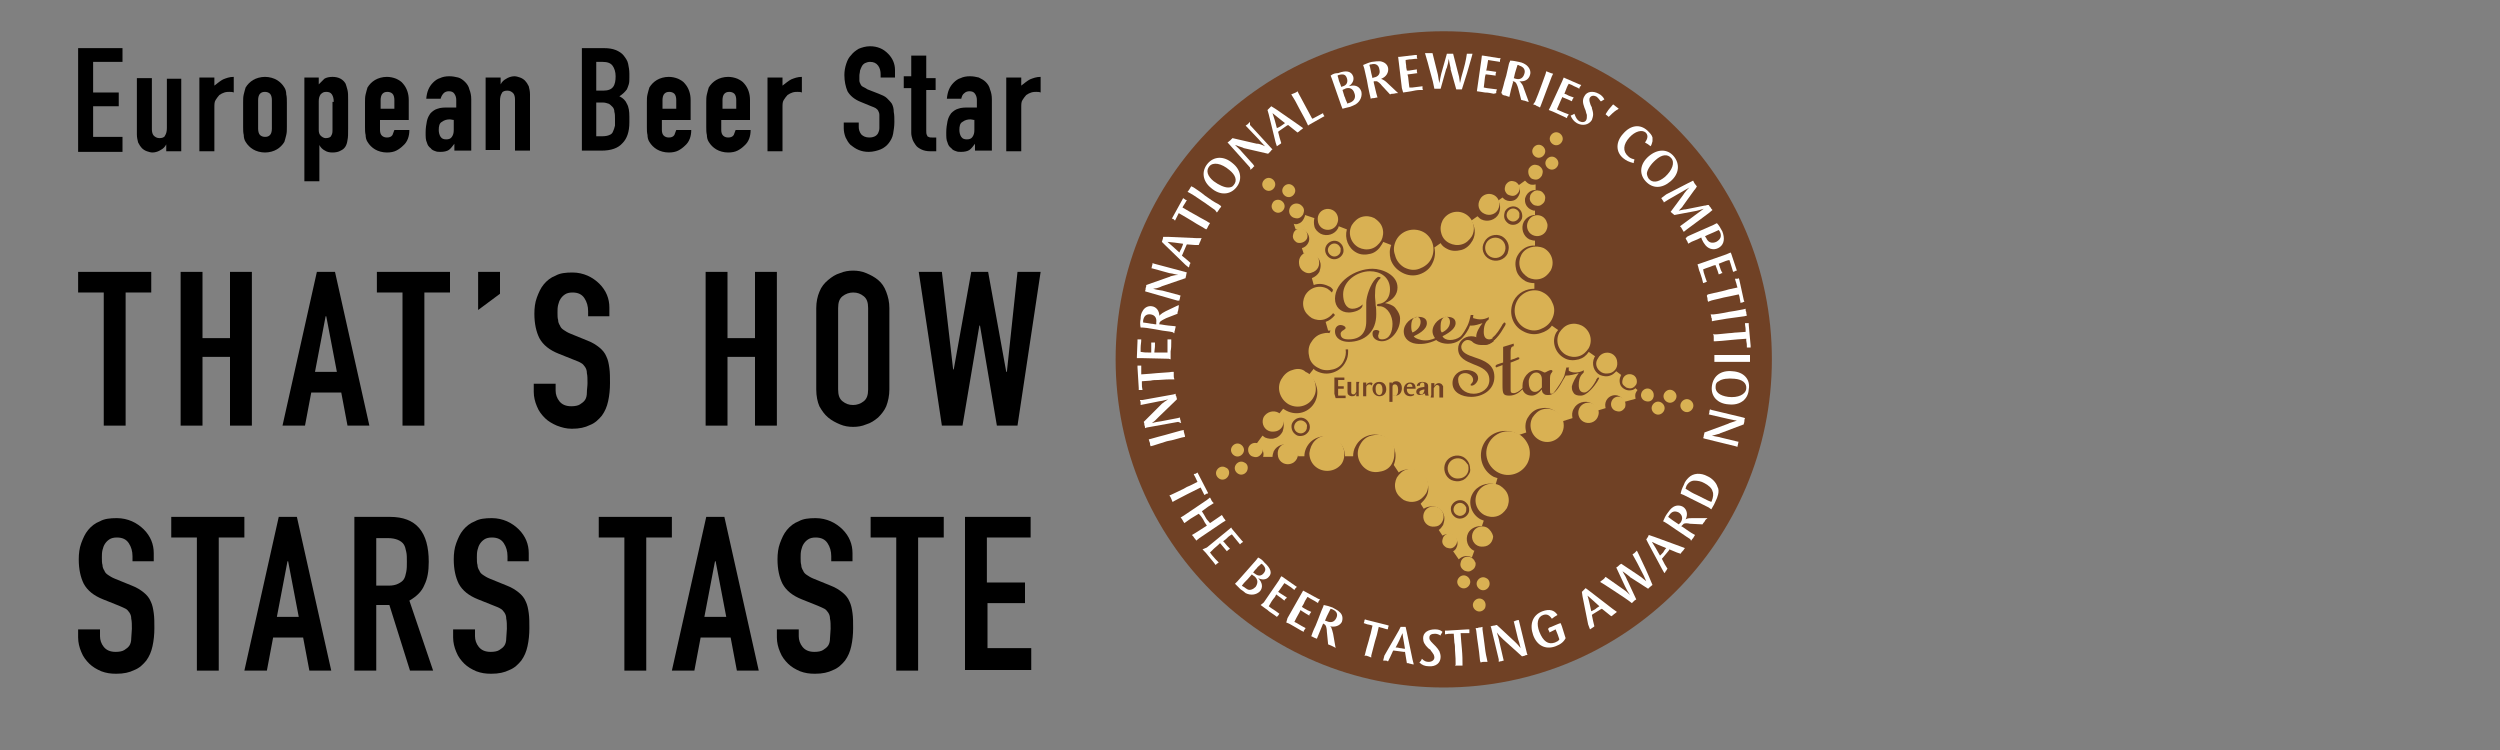 <?xml version="1.0" encoding="utf-8"?>
<!-- Generator: Adobe Illustrator 26.1.0, SVG Export Plug-In . SVG Version: 6.00 Build 0)  -->
<svg version="1.1" xmlns="http://www.w3.org/2000/svg" xmlns:xlink="http://www.w3.org/1999/xlink" x="0px" y="0px"
	 viewBox="0 0 400 120" style="enable-background:new 0 0 400 120;" xml:space="preserve">
<rect x="0" y="0" width="400" height="120" fill="#808080" stroke="none"/>
<style type="text/css">
	.st0{fill:#704125;}
	.st1{fill:#FFFFFF;}
	.st2{fill:#D9B153;}
</style>
<g id="Logo">
	<path class="st0" d="M283.5,57.5c0,29-23.5,52.5-52.5,52.5c-29,0-52.5-23.5-52.5-52.5C178.5,28.5,202,5,231,5
		C260,5,283.5,28.5,283.5,57.5"/>
	<path class="st1" d="M189.1,70c-1,0.3-1.8,0.5-2.4,0.6c-0.6,0.2-1.3,0.4-2.2,0.7l-0.4,0.1c-0.1-0.2-0.1-0.3-0.1-0.5
		c-0.1-0.2-0.1-0.3-0.2-0.6l0.4-0.1c0.7-0.2,1.4-0.4,2.2-0.6c0.8-0.2,1.7-0.5,2.5-0.7l0.5-0.1l0,0.2c0,0.1,0.1,0.3,0.1,0.4
		c0,0.1,0.1,0.2,0.1,0.5L189.1,70z"/>
	<path class="st1" d="M188.5,67.5l-5,0.9l-0.3,0.1c0-0.2,0-0.3-0.1-0.5c0-0.2,0-0.3-0.1-0.5l2.8-2.8c0,0,0.1-0.1,0.1-0.1
		c0.4-0.3,0.5-0.4,1-0.7c-0.8,0.2-1.2,0.3-1.4,0.3l-3,0.6c0-0.2,0-0.2,0-0.3c0-0.1,0-0.3-0.1-0.4l0-0.1l0.4,0l5-0.9l0.3-0.1
		c0,0.2,0,0.3,0.1,0.4c0,0.1,0.1,0.3,0.1,0.4l0,0.1l-2.9,2.8l-0.2,0.2l-0.4,0.4l-0.5,0.4c0.7-0.2,0.9-0.2,1.5-0.3l2.6-0.5l0.4-0.1
		c0,0.2,0,0.3,0.1,0.5c0,0.1,0,0.2,0.1,0.4L188.5,67.5z"/>
	<path class="st1" d="M187.6,60.7c-0.5,0-1.2,0-2.3,0.1c-0.4,0-0.8,0-1.2,0.1l-1.4,0.1l0,0.3c0,0.5,0,0.6,0.1,1.1
		c-0.1,0-0.2,0-0.3,0c-0.1,0-0.2,0-0.3,0l0-0.3l-0.2-3.3l0-0.3c0.1,0,0.2,0,0.3,0c0.1,0,0.2,0,0.3,0c0,0.5,0,0.6,0,1.1l0,0.3
		l1.4-0.1l1.1-0.1c1.1-0.1,1.9-0.1,2.4-0.2c0,0,0.1,0,0.3,0c0,0.3,0,0.4,0,0.6c0,0.2,0,0.3,0.1,0.6
		C187.7,60.7,187.6,60.7,187.6,60.7"/>
	<path class="st1" d="M187,57.4l-4.3-0.1l-0.8,0l0-0.2l0.1-2.5l0-0.3c0.1,0,0.2,0,0.3,0c0.1,0,0.2,0,0.3,0c0,0.6-0.1,0.8-0.1,1.4
		l0,0.6c0.6,0.1,0.7,0.1,1.2,0.1l0.5,0l0-0.3c0-0.6,0-0.7,0-1.3c0.1,0,0.2,0,0.3,0c0.1,0,0.2,0,0.3,0c0,0.6,0,0.8-0.1,1.5l0,0.1
		l0.4,0c0.8,0,1,0,1.7,0l0-0.5c0-0.8,0-0.9,0-1.6c0.2,0,0.2,0,0.3,0c0.1,0,0.2,0,0.3,0l0,0.5c0,0.5,0,0.9-0.1,1.4c0,0.5,0,0.7,0,1.3
		L187,57.4z"/>
	<path class="st1" d="M185,51.9c-0.3,0-0.5-0.1-0.8-0.1c-0.4-0.1-0.7-0.1-1.3-0.2c0-0.1,0-0.2,0-0.3c0.1-0.7,0.5-1.1,1.2-1
		c0.7,0.1,1,0.6,0.9,1.3L185,51.9z M187.9,53.3c0-0.2,0-0.3,0.1-0.5c0-0.2,0.1-0.3,0.1-0.6c-1-0.1-1.3-0.1-2.4-0.3l-0.2,0l0-0.1
		c0-0.2,0.1-0.3,0.2-0.4c0.1-0.1,0.5-0.3,0.9-0.5l1.8-0.7c0-0.2,0-0.3,0.1-0.5c0-0.2,0.1-0.4,0.1-0.7l0-0.2l-2.1,1
		c-0.4,0.2-0.7,0.4-0.9,0.6c-0.1,0.1-0.1,0.1-0.1,0.2c0-0.9-0.5-1.5-1.2-1.6c-0.6-0.1-1.2,0.2-1.5,0.8c-0.2,0.3-0.3,0.7-0.3,1.2
		c-0.1,0.5-0.1,1,0,1.4c0.1,0,0.2,0,0.3,0c0.2,0,1,0.1,2.1,0.3l1.1,0.2c0.9,0.1,1.5,0.2,1.8,0.3C187.6,53.3,187.7,53.3,187.9,53.3"
		/>
	<path class="st1" d="M188.4,48.1l-4.9-1.4l-0.3-0.1c0.1-0.2,0.1-0.3,0.1-0.5c0.1-0.2,0.1-0.3,0.1-0.5l3.7-1.3c0,0,0.1,0,0.2-0.1
		c0.5-0.1,0.6-0.2,1.2-0.2c-0.8-0.2-1.2-0.3-1.4-0.3l-2.9-0.8c0.1-0.1,0.1-0.2,0.1-0.3c0-0.1,0.1-0.2,0.1-0.4l0-0.1l0.3,0.1l4.9,1.3
		l0.3,0.1c-0.1,0.2-0.1,0.3-0.1,0.4c0,0.1-0.1,0.3-0.1,0.4l0,0.1l-3.8,1.3l-0.2,0.1l-0.6,0.2l-0.6,0.1c0.7,0.2,0.9,0.2,1.5,0.3
		l2.6,0.7l0.3,0.1c-0.1,0.2-0.1,0.3-0.1,0.4c0,0.1-0.1,0.2-0.1,0.4L188.4,48.1z"/>
	<path class="st1" d="M188.7,40.4c-1-0.9-1.2-1.1-1.9-1.7c0.9,0.1,1.2,0.1,2.5,0.3c-0.1,0.4-0.2,0.5-0.3,0.8
		C188.9,40,188.8,40.1,188.7,40.4 M190.2,42.8c0.1-0.2,0.1-0.2,0.1-0.3c0-0.1,0.1-0.2,0.1-0.3l0.1-0.1c-0.5-0.5-0.7-0.6-1.4-1.2
		l0.1-0.2l0.6-1.4l0.1-0.2l1.3,0.1l0.6,0c0.1-0.2,0.1-0.3,0.2-0.5c0.1-0.1,0.1-0.3,0.2-0.5l0.1-0.1l-0.9,0l-4.4-0.2l-0.9,0
		c0,0.3-0.1,0.4-0.2,0.8l0.5,0.5l3.3,3.2L190.2,42.8z"/>
	<path class="st1" d="M192.8,36.6c-0.4-0.3-1.1-0.6-2-1.2c-0.3-0.2-0.7-0.4-1-0.6l-1.2-0.7l-0.1,0.2c-0.2,0.4-0.3,0.6-0.5,1
		c-0.1-0.1-0.1-0.1-0.2-0.2c-0.1-0.1-0.1-0.1-0.3-0.1l0.1-0.2l1.6-2.9l0.1-0.2c0.1,0.1,0.2,0.1,0.3,0.2c0.1,0.1,0.1,0.1,0.3,0.1
		c-0.2,0.4-0.3,0.5-0.6,1l-0.1,0.2l1.2,0.7l0.9,0.5c1,0.6,1.7,0.9,2.1,1.2c0,0,0.1,0,0.2,0.1c-0.1,0.2-0.2,0.3-0.3,0.5
		c-0.1,0.2-0.1,0.3-0.3,0.5C192.9,36.7,192.9,36.6,192.8,36.6"/>
	<path class="st1" d="M194.4,33.6c-0.9-0.6-1.5-1.1-2-1.4c-0.5-0.3-1.1-0.8-2-1.3l-0.4-0.2c0.2-0.2,0.2-0.3,0.3-0.4
		c0.1-0.2,0.2-0.3,0.3-0.5L191,30c0.6,0.4,1.2,0.8,1.8,1.3c0.7,0.5,1.4,1,2.2,1.4l0.4,0.3l-0.1,0.2c-0.1,0.1-0.2,0.2-0.3,0.4
		c-0.1,0.1-0.1,0.2-0.3,0.4L194.4,33.6z"/>
	<path class="st1" d="M197.4,29.6c-0.2,0.3-0.5,0.4-0.9,0.4c-0.6,0-1.5-0.4-2.3-1c-1-0.8-1.3-1.7-0.7-2.4c0.6-0.7,1.9-0.5,3.2,0.6
		C197.7,28,198,28.9,197.4,29.6 M193.8,30.1c1.4,1.2,3,1.1,4-0.1c1-1.2,0.8-2.8-0.6-3.9c-1.4-1.2-3-1.1-4,0.1
		C192.2,27.4,192.4,29,193.8,30.1"/>
	<path class="st1" d="M200,26.8l-3.4-3.8l-0.2-0.2c0.2-0.1,0.2-0.2,0.4-0.3c0.1-0.1,0.2-0.2,0.4-0.4l3.9,0.9c0,0,0.1,0,0.2,0
		c0.5,0.1,0.6,0.2,1.1,0.4c-0.6-0.6-0.8-0.9-1-1.1l-2.1-2.2c0.1-0.1,0.2-0.1,0.3-0.2c0.1-0.1,0.2-0.2,0.3-0.3l0.1-0.1L200,20
		l3.4,3.7l0.2,0.2c-0.2,0.1-0.2,0.2-0.3,0.3c-0.1,0.1-0.2,0.2-0.3,0.3l-0.1,0.1l-3.9-0.9l-0.2-0.1l-0.6-0.2l-0.6-0.2
		c0.5,0.5,0.7,0.6,1.1,1.1l1.8,2l0.2,0.3c-0.2,0.1-0.2,0.2-0.3,0.3c-0.1,0.1-0.2,0.1-0.3,0.3L200,26.8z"/>
	<path class="st1" d="M204.3,20.5c-0.3-1.2-0.4-1.5-0.7-2.4c0.7,0.6,0.9,0.7,2,1.6c-0.3,0.2-0.4,0.3-0.7,0.5
		C204.7,20.3,204.6,20.4,204.3,20.5 M204.3,23.4c0.1-0.1,0.2-0.1,0.3-0.2c0.1-0.1,0.2-0.1,0.3-0.2l0.1-0.1c-0.2-0.7-0.3-0.9-0.5-1.8
		l0.1-0.1l1.3-0.9l0.2-0.1l1,0.8l0.5,0.4c0.2-0.1,0.3-0.2,0.4-0.3c0.1-0.1,0.3-0.2,0.4-0.3l0.1-0.1l-0.7-0.5l-3.6-2.5l-0.8-0.5
		c-0.2,0.2-0.3,0.3-0.6,0.6l0.2,0.7l1.1,4.5L204.3,23.4z"/>
	<path class="st1" d="M207.9,17.4c-0.6-1.2-0.8-1.5-1.3-2.3c0.2-0.1,0.3-0.1,0.5-0.2c0.2-0.1,0.3-0.1,0.5-0.3l0.2,0.4l2.1,3.9
		L210,19l1.5-0.8l0.2-0.1c0,0,0,0.1,0,0.1c0,0.1,0.1,0.2,0.1,0.2c0,0.1,0.1,0.1,0.1,0.2l-0.2,0.1l-2.3,1.3l-0.1,0.1
		C208.8,19,208.6,18.7,207.9,17.4"/>
	<path class="st1" d="M214.6,13.9c-0.1-0.3-0.2-0.6-0.3-0.8c-0.1-0.2-0.1-0.4-0.2-0.7l-0.1-0.3c0.1,0,0.1-0.1,0.2-0.1
		c0.7-0.2,1.1-0.1,1.3,0.5c0.2,0.6,0,1.1-0.6,1.3L214.6,13.9z M212.9,12.1l0.2,0.5l1.5,4.3l0.2,0.5c0.3-0.1,0.8-0.2,1.2-0.3
		c0.3-0.1,0.7-0.3,0.9-0.4c0.8-0.5,1.1-1.4,0.9-2.1c-0.3-0.8-1-1.1-2-0.8c0.6-0.4,0.9-1,0.7-1.6c-0.3-0.8-1.1-1-2.4-0.5
		C213.6,11.7,213.3,11.8,212.9,12.1 M215.6,16.6c-0.2-0.5-0.3-0.6-0.4-1l-0.1-0.2l-0.3-1c0.1-0.1,0.3-0.1,0.4-0.2
		c0.7-0.3,1.3,0,1.5,0.7c0.2,0.5,0.1,1-0.3,1.3c-0.1,0.1-0.3,0.2-0.6,0.3C215.7,16.5,215.7,16.5,215.6,16.6"/>
	<path class="st1" d="M219.6,12.5c-0.1-0.3-0.1-0.5-0.2-0.8c-0.1-0.4-0.1-0.7-0.3-1.3c0.1-0.1,0.2-0.1,0.3-0.1
		c0.7-0.2,1.2,0.1,1.3,0.8c0.2,0.7-0.2,1.2-0.9,1.3L219.6,12.5z M219.3,15.8c0.2-0.1,0.3-0.1,0.5-0.1c0.2,0,0.3-0.1,0.6-0.1
		c-0.3-1-0.3-1.2-0.6-2.4l0-0.2l0.1,0c0.2,0,0.3,0,0.4,0c0.2,0.1,0.5,0.3,0.8,0.7l1.3,1.4c0.2-0.1,0.3-0.1,0.5-0.1
		c0.2,0,0.4-0.1,0.6-0.1l0.2,0l-1.7-1.6c-0.3-0.3-0.6-0.5-0.8-0.6c-0.1,0-0.1,0-0.2-0.1c0.8-0.3,1.2-1,1.1-1.7
		c-0.1-0.6-0.6-1-1.3-1.1c-0.4,0-0.7,0-1.3,0.1c-0.5,0.1-0.9,0.3-1.4,0.5c0,0.1,0.1,0.2,0.1,0.3c0.1,0.2,0.2,0.9,0.5,2.1l0.2,1.1
		c0.2,0.9,0.3,1.5,0.4,1.8C219.3,15.6,219.3,15.6,219.3,15.8"/>
	<path class="st1" d="M224.3,14.1l-0.5-4.2l-0.1-0.8l0.2,0l2.5-0.3l0.3,0c0,0.1,0,0.2,0,0.3c0,0.1,0,0.2,0.1,0.3
		c-0.6,0-0.8,0.1-1.3,0.1l-0.6,0.1c0,0.6,0.1,0.7,0.1,1.2l0.1,0.5l0.3,0c0.6-0.1,0.7-0.1,1.3-0.2c0,0.1,0,0.2,0,0.3
		c0,0.1,0,0.2,0.1,0.3c-0.6,0.1-0.8,0.1-1.5,0.2l-0.1,0l0.1,0.4c0.1,0.8,0.1,1,0.2,1.7l0.5,0c0.8-0.1,0.9-0.1,1.6-0.2
		c0,0.2,0,0.2,0,0.3c0,0.1,0,0.2,0.1,0.3l-0.5,0c-0.5,0-0.9,0.1-1.4,0.2c-0.5,0.1-0.7,0.1-1.3,0.2L224.3,14.1z"/>
	<path class="st1" d="M228.7,11c-0.4-1.6-0.5-1.7-0.7-2.5c0.2,0,0.3,0,0.5,0c0.2,0,0.4,0,0.6,0l0.1,0l0.8,3.2
		c0.1,0.3,0.1,0.7,0.3,1.6c0.1-0.7,0.2-1,0.3-1.5l0.9-3.2c0.2,0,0.3,0,0.5,0c0.2,0,0.3,0,0.5,0l0.8,3.1c0.1,0.3,0.2,0.7,0.3,1.6
		l0.2-0.9c0.6-2.1,0.7-2.5,0.9-3.8c0.2,0,0.2,0,0.4,0c0.1,0,0.3,0,0.4,0l0.1,0L235.5,9c-0.6,2.2-0.9,3.1-1.6,5.3c-0.2,0-0.3,0-0.5,0
		c-0.2,0-0.2,0-0.4,0l-0.9-3.2c0,0,0-0.1,0-0.2c-0.1-0.5-0.2-0.8-0.3-1.5c-0.1,0.7-0.1,0.7-0.3,1.4c0,0.1-0.1,0.2-0.1,0.2l-0.9,3.2
		c-0.2,0-0.2,0-0.4,0c-0.1,0-0.3,0-0.5,0l-0.1,0C229.3,13.2,229.3,13.1,228.7,11"/>
	<path class="st1" d="M236.4,13.9l0.6-4.2l0.1-0.8l0.2,0l2.5,0.4l0.3,0c0,0.1-0.1,0.2-0.1,0.3c0,0.1,0,0.2,0,0.3
		c-0.6-0.1-0.7-0.1-1.3-0.2l-0.6-0.1c-0.1,0.5-0.1,0.7-0.2,1.2l-0.1,0.5l0.3,0c0.6,0.1,0.7,0.1,1.3,0.2c0,0.1-0.1,0.2-0.1,0.3
		c0,0.1,0,0.2,0,0.3c-0.6-0.1-0.8-0.1-1.5-0.2l-0.1,0l-0.1,0.4c-0.1,0.8-0.1,1-0.2,1.7l0.5,0.1c0.8,0.1,0.9,0.1,1.6,0.2
		c0,0.2-0.1,0.2-0.1,0.3c0,0.1,0,0.2,0,0.3L239,15c-0.5-0.1-0.9-0.2-1.4-0.2c-0.5-0.1-0.7-0.1-1.3-0.2L236.4,13.9z"/>
	<path class="st1" d="M242.2,12.5c0.1-0.2,0.1-0.5,0.2-0.8c0.1-0.4,0.2-0.6,0.4-1.3c0.1,0,0.2,0,0.3,0.1c0.7,0.2,1,0.7,0.8,1.3
		c-0.2,0.7-0.7,1-1.4,0.8L242.2,12.5z M240.4,15.2c0.2,0,0.3,0.1,0.5,0.1c0.2,0.1,0.3,0.1,0.6,0.2c0.2-1,0.3-1.3,0.6-2.4L242,13
		l0.1,0c0.1,0,0.3,0.1,0.4,0.2c0.1,0.1,0.3,0.5,0.4,0.9l0.5,1.9c0.2,0,0.3,0.1,0.5,0.1c0.2,0.1,0.4,0.1,0.6,0.2l0.1,0l-0.8-2.2
		c-0.1-0.4-0.3-0.7-0.5-0.9c0-0.1-0.1-0.1-0.2-0.2c0.9,0.1,1.5-0.3,1.7-1c0.2-0.6-0.1-1.2-0.6-1.6c-0.3-0.2-0.6-0.4-1.2-0.5
		c-0.5-0.1-0.9-0.2-1.4-0.2c0,0.1,0,0.2-0.1,0.3c-0.1,0.2-0.2,0.9-0.5,2.1l-0.3,1c-0.2,0.9-0.4,1.4-0.5,1.8
		C240.4,15,240.4,15.1,240.4,15.2"/>
	<path class="st1" d="M245.6,16.3c0.4-1,0.7-1.7,0.9-2.3c0.2-0.6,0.5-1.3,0.8-2.2l0.1-0.4c0.2,0.1,0.3,0.1,0.5,0.2
		c0.2,0.1,0.3,0.1,0.6,0.2l-0.2,0.4c-0.3,0.7-0.5,1.4-0.8,2.1c-0.3,0.8-0.6,1.6-0.9,2.4l-0.2,0.5l-0.2-0.1c-0.1-0.1-0.3-0.1-0.4-0.2
		c-0.1-0.1-0.2-0.1-0.5-0.2L245.6,16.3z"/>
	<path class="st1" d="M248.1,17l1.8-3.9l0.3-0.7l0.2,0.1l2.3,1l0.3,0.1c-0.1,0.1-0.1,0.2-0.2,0.3c-0.1,0.1-0.1,0.2-0.1,0.3
		c-0.5-0.3-0.7-0.3-1.2-0.6l-0.5-0.2c-0.3,0.5-0.3,0.6-0.5,1.1l-0.2,0.5l0.3,0.1c0.5,0.3,0.7,0.3,1.2,0.5c-0.1,0.1-0.1,0.2-0.2,0.3
		c0,0.1-0.1,0.2-0.1,0.3c-0.6-0.3-0.7-0.3-1.4-0.6l-0.1-0.1l-0.2,0.4c-0.3,0.7-0.4,0.9-0.7,1.6l0.4,0.2c0.7,0.3,0.9,0.4,1.5,0.6
		c-0.1,0.2-0.1,0.2-0.2,0.3c0,0.1-0.1,0.2-0.1,0.3l-0.4-0.2c-0.4-0.2-0.9-0.4-1.3-0.6c-0.4-0.2-0.7-0.3-1.2-0.5L248.1,17z"/>
	<path class="st1" d="M252.7,19.4c0.4,0.2,0.9,0.2,1.1-0.2c0.1-0.2,0.1-0.4,0.1-0.7c0-0.1,0-0.2-0.1-0.4c0-0.1-0.1-0.3-0.1-0.4
		l-0.2-0.5c-0.3-0.8-0.3-1.3,0-1.8c0.4-0.8,1.4-0.9,2.3-0.4c0.4,0.2,0.7,0.5,0.9,0.9c-0.2,0.1-0.3,0.2-0.5,0.3l-0.1,0
		c-0.2-0.3-0.4-0.5-0.6-0.7c-0.5-0.3-0.9-0.2-1.1,0.1c-0.1,0.1-0.1,0.3-0.1,0.4c0,0.2,0.1,0.5,0.2,0.8l0.2,0.4l0,0.1
		c0.1,0.3,0.2,0.7,0.2,1c0,0.3-0.1,0.6-0.2,0.9c-0.5,0.8-1.5,1-2.4,0.5c-0.5-0.3-0.8-0.7-1-1.2c0.3-0.1,0.4-0.2,0.6-0.3
		C252.2,19,252.4,19.2,252.7,19.4"/>
	<path class="st1" d="M259,17.4c-0.5,0.3-0.7,0.4-1.5,1.2l-0.1,0.1l-0.5-0.4l0.1-0.2c0.5-0.8,0.7-0.9,1.1-1.4L259,17.4z"/>
	<path class="st1" d="M259.7,25.3c-1.2-1-1.2-2.6,0-3.9c1.2-1.4,2.7-1.6,3.9-0.5c0.4,0.4,0.7,0.7,0.8,1.1c0,0.2,0,0.4,0,0.6
		c-0.1,0.3-0.1,0.5-0.3,0.8c-0.4-0.3-0.5-0.4-0.9-0.6c0.5-0.7,0.5-1.2,0.1-1.6c-0.6-0.5-1.7-0.2-2.6,0.8c-1,1.1-1.1,2.2-0.2,3
		c0.3,0.3,0.6,0.4,1,0.5c0,0,0,0.1,0,0.1c0,0.1-0.1,0.2-0.1,0.4l0,0.1C260.6,25.9,260.2,25.7,259.7,25.3"/>
	<path class="st1" d="M263.8,28.6c-0.2-0.3-0.3-0.6-0.3-0.9c0.1-0.6,0.6-1.4,1.4-2.1c1-0.9,1.9-1,2.5-0.3c0.6,0.7,0.2,1.9-1,3
		C265.3,29.2,264.4,29.3,263.8,28.6 M263.8,25c-1.4,1.2-1.6,2.8-0.5,4c1.1,1.2,2.6,1.2,4,0c1.4-1.2,1.5-2.8,0.5-4
		C266.8,23.8,265.2,23.8,263.8,25"/>
	<path class="st1" d="M266.6,31.1l3.5-1.8l0.8-0.4c0.1,0.2,0.1,0.2,0.2,0.4c0.1,0.1,0.2,0.3,0.3,0.4l0.1,0.1l-0.1,0.2l-0.2,0.3
		l-0.1,0.1l-1.8,2.5c-0.1,0.2-0.3,0.4-0.7,0.8c0.5-0.1,0.8-0.2,1.1-0.2l3-0.6l0.1,0l0.4-0.1l0.2,0c0.1,0.2,0.2,0.3,0.3,0.4
		c0.1,0.2,0.1,0.2,0.3,0.4l-0.6,0.5l-3.5,2.6l-0.5,0.4c-0.1-0.2-0.2-0.3-0.3-0.5c-0.1-0.2-0.1-0.2-0.3-0.4l3.8-2.8
		c-0.7,0.2-0.9,0.3-1.5,0.4l-3.2,0.6l-0.6-0.5l2-2.7c0.1-0.1,0.1-0.2,0.2-0.3c0.3-0.4,0.4-0.5,0.8-0.9l-3.3,1.9l-0.8,0.5l0-0.1
		c-0.1-0.1-0.1-0.2-0.2-0.3c-0.1-0.1-0.1-0.2-0.2-0.3L266.6,31.1z"/>
	<path class="st1" d="M272.8,37.8l0.4-0.2c0.9-0.4,1.2-0.5,1.8-0.8c0.1,0.1,0.1,0.2,0.2,0.3c0.3,0.7,0.1,1.2-0.6,1.6
		c-0.7,0.3-1.3,0.1-1.6-0.6L272.8,37.8z M269.7,38.1c0.1,0.2,0.1,0.3,0.2,0.4c0.1,0.1,0.1,0.3,0.2,0.4l0,0.1c0.5-0.3,0.7-0.4,1-0.5
		c0.3-0.1,0.7-0.3,1.1-0.5l0.1,0.3c0.2,0.4,0.3,0.6,0.4,0.7c0.5,0.8,1.4,1.1,2.2,0.7c0.8-0.4,1.1-1.2,0.8-2.3
		c-0.1-0.2-0.1-0.4-0.2-0.5c-0.2-0.4-0.5-0.9-0.8-1.2c-0.1,0.1-0.2,0.1-0.2,0.1c-0.3,0.2-1.1,0.5-2.2,1c-1.3,0.6-2.1,0.9-2.4,1.1
		C269.9,38,269.8,38,269.7,38.1"/>
	<path class="st1" d="M272.2,42.1l4-1.4l0.7-0.3l0.1,0.2l0.8,2.4l0.1,0.3c-0.1,0-0.2,0-0.3,0.1c-0.1,0-0.2,0.1-0.3,0.1
		c-0.2-0.6-0.2-0.7-0.4-1.3l-0.2-0.6c-0.5,0.1-0.7,0.2-1.2,0.4l-0.5,0.2l0.1,0.3c0.2,0.6,0.2,0.7,0.5,1.2c-0.1,0-0.2,0-0.3,0.1
		c-0.1,0-0.2,0.1-0.3,0.1c-0.2-0.6-0.2-0.7-0.5-1.4l0-0.1l-0.4,0.1c-0.7,0.3-0.9,0.3-1.6,0.6l0.1,0.5c0.2,0.7,0.3,0.9,0.5,1.5
		c-0.2,0-0.2,0.1-0.3,0.1c-0.1,0-0.2,0.1-0.3,0.1l-0.1-0.4c-0.1-0.5-0.3-0.9-0.4-1.3c-0.2-0.4-0.2-0.7-0.4-1.3L272.2,42.1z"/>
	<path class="st1" d="M273.3,47.1c0.5-0.1,1.2-0.3,2.2-0.5c0.4-0.1,0.8-0.2,1.1-0.3L278,46l-0.1-0.3c-0.1-0.5-0.2-0.6-0.3-1.1
		c0.1,0,0.2,0,0.3,0c0.1,0,0.2,0,0.3-0.1l0.1,0.3l0.7,3.2l0.1,0.3c-0.1,0-0.2,0-0.3,0.1c-0.1,0-0.2,0-0.3,0.1
		c-0.1-0.5-0.1-0.6-0.2-1.1l-0.1-0.3l-1.4,0.3l-1,0.2c-1.1,0.3-1.9,0.4-2.3,0.6c0,0-0.1,0-0.2,0.1c-0.1-0.3-0.1-0.3-0.1-0.5
		c0-0.2-0.1-0.3-0.1-0.5C273.2,47.1,273.3,47.1,273.3,47.1"/>
	<path class="st1" d="M274.2,50.3c1-0.1,1.9-0.3,2.4-0.4c0.6-0.1,1.4-0.2,2.3-0.4l0.4-0.1c0,0.2,0,0.4,0.1,0.5c0,0.2,0,0.3,0.1,0.6
		l-0.4,0.1c-0.7,0.1-1.5,0.2-2.2,0.3c-0.9,0.1-1.7,0.3-2.5,0.4l-0.5,0.1l0-0.2c0-0.2,0-0.3-0.1-0.4c0-0.2,0-0.2-0.1-0.5L274.2,50.3z
		"/>
	<path class="st1" d="M274.4,53.5c0.5,0,1.2-0.1,2.3-0.2c0.4,0,0.8-0.1,1.2-0.1l1.4-0.1l0-0.3c0-0.5-0.1-0.6-0.1-1.1
		c0.1,0,0.2,0,0.3,0c0.1,0,0.2,0,0.3,0l0,0.3l0.3,3.3l0,0.3c-0.1,0-0.2,0-0.3,0c-0.1,0-0.2,0-0.3,0c0-0.5,0-0.6-0.1-1.1l0-0.3
		l-1.4,0.1l-1.1,0.1c-1.1,0.1-1.9,0.2-2.4,0.2c0,0-0.1,0-0.3,0c0-0.3,0-0.4,0-0.6c0-0.2,0-0.3-0.1-0.6
		C274.2,53.5,274.3,53.5,274.4,53.5"/>
	<path class="st1" d="M274.8,56.8c1,0,1.9,0,2.5,0c0.6,0,1.4,0,2.3,0l0.4,0c0,0.2,0,0.4,0,0.5c0,0.2,0,0.3,0,0.6l-0.4,0
		c-0.7,0-1.5,0-2.2,0c-0.9,0-1.7,0-2.6,0l-0.5,0l0-0.2c0-0.2,0-0.3,0-0.4c0-0.2,0-0.2,0-0.5L274.8,56.8z"/>
	<path class="st1" d="M274.5,61.8c0-0.4,0.2-0.7,0.5-0.8c0.5-0.4,1.5-0.5,2.5-0.4c1.3,0.1,2,0.7,1.9,1.6c-0.1,0.9-1.3,1.5-2.9,1.3
		C275.1,63.3,274.4,62.7,274.5,61.8 M277.2,59.4c-1.8-0.2-3.1,0.7-3.3,2.4c-0.2,1.6,0.9,2.8,2.7,2.9c1.8,0.2,3.1-0.8,3.2-2.4
		C280.1,60.7,279,59.5,277.2,59.4"/>
	<path class="st1" d="M273.9,65.6l5,1.2l0.3,0.1c-0.1,0.2-0.1,0.3-0.1,0.5c0,0.2-0.1,0.3-0.1,0.5l-3.7,1.4c0,0-0.1,0-0.2,0.1
		c-0.5,0.1-0.6,0.2-1.2,0.3c0.8,0.2,1.2,0.2,1.4,0.3l2.9,0.7c-0.1,0.1-0.1,0.2-0.1,0.3c0,0.1-0.1,0.3-0.1,0.4l0,0.1l-0.3-0.1
		l-4.9-1.2l-0.3-0.1c0.1-0.2,0.1-0.3,0.1-0.4c0-0.1,0.1-0.3,0.1-0.4l0-0.1l3.8-1.4l0.2-0.1l0.6-0.2l0.6-0.2
		c-0.7-0.1-0.9-0.2-1.5-0.3l-2.6-0.6l-0.4-0.1c0.1-0.2,0.1-0.3,0.1-0.4c0-0.1,0-0.2,0.1-0.4L273.9,65.6z"/>
	<path class="st1" d="M187.3,79.2c0.4-0.2,1.1-0.5,2.1-1c0.3-0.2,0.7-0.4,1-0.5l1.2-0.6l-0.1-0.2c-0.2-0.5-0.3-0.6-0.5-1
		c0.1-0.1,0.2-0.1,0.3-0.1c0.1-0.1,0.2-0.1,0.3-0.2l0.1,0.2l1.5,2.9l0.1,0.2c-0.1,0.1-0.2,0.1-0.3,0.1c-0.1,0.1-0.1,0.1-0.3,0.2
		c-0.2-0.4-0.3-0.6-0.5-1l-0.1-0.2l-1.2,0.6l-1,0.5c-1,0.5-1.7,0.9-2.1,1.1c0,0-0.1,0.1-0.2,0.1c-0.1-0.2-0.1-0.3-0.2-0.5
		c-0.1-0.2-0.1-0.3-0.3-0.5C187.2,79.2,187.3,79.2,187.3,79.2"/>
	<path class="st1" d="M189.5,83.7c-0.2-0.3-0.2-0.3-0.3-0.5c-0.1-0.1-0.1-0.2-0.3-0.4l0.5-0.3l3.7-2.5l0.5-0.4
		c0.1,0.2,0.2,0.3,0.2,0.4c0.1,0.2,0.2,0.3,0.4,0.5c-0.8,0.5-1,0.6-1.9,1.3c0.3,0.5,0.4,0.6,0.6,1c0.2,0.4,0.4,0.5,0.7,0.9
		c1-0.7,1.2-0.8,1.9-1.3c0.2,0.3,0.2,0.3,0.3,0.5c0.1,0.1,0.2,0.2,0.3,0.4l-0.5,0.3l-3.7,2.5l-0.5,0.4c-0.1-0.2-0.2-0.3-0.3-0.4
		c-0.1-0.2-0.2-0.3-0.4-0.5c0.9-0.5,1.1-0.7,2.4-1.5c-0.3-0.4-0.4-0.6-0.6-1c-0.2-0.3-0.3-0.5-0.7-0.9
		C190.6,82.9,190.3,83.1,189.5,83.7"/>
	<path class="st1" d="M193.1,87.6l3.3-2.7l0.6-0.5l0.1,0.2l1.6,1.9l0.2,0.2c-0.1,0.1-0.2,0.1-0.3,0.2c-0.1,0.1-0.1,0.1-0.2,0.2
		c-0.4-0.5-0.5-0.6-0.9-1.1l-0.4-0.5c-0.5,0.3-0.6,0.4-1,0.8l-0.4,0.3l0.2,0.2c0.4,0.5,0.5,0.6,0.9,1c-0.1,0.1-0.2,0.1-0.3,0.2
		c-0.1,0.1-0.1,0.1-0.2,0.2c-0.4-0.5-0.5-0.6-1-1.2l-0.1-0.1l-0.3,0.3c-0.6,0.5-0.7,0.6-1.3,1.2l0.3,0.4c0.5,0.6,0.6,0.7,1.1,1.2
		c-0.1,0.1-0.2,0.1-0.3,0.2c-0.1,0.1-0.1,0.1-0.2,0.2l-0.3-0.4c-0.3-0.4-0.6-0.7-0.9-1.1c-0.3-0.4-0.5-0.6-0.9-1L193.1,87.6z"/>
	<path class="st1" d="M200.5,91.6c0.2-0.3,0.4-0.5,0.6-0.7c0.1-0.2,0.3-0.3,0.5-0.5l0.2-0.2c0.1,0,0.1,0.1,0.2,0.1
		c0.5,0.5,0.6,0.9,0.2,1.4c-0.4,0.5-0.9,0.5-1.4,0.1L200.5,91.6z M201.3,89.2l-0.3,0.4l-3,3.4l-0.4,0.4c0.2,0.2,0.6,0.6,0.9,0.9
		c0.3,0.2,0.6,0.4,0.8,0.6c0.8,0.4,1.7,0.3,2.3-0.3c0.5-0.6,0.4-1.4-0.3-2.1c0.6,0.3,1.3,0.3,1.7-0.2c0.6-0.6,0.3-1.4-0.7-2.3
		C202,89.6,201.7,89.4,201.3,89.2 M198.7,93.7c0.3-0.4,0.4-0.5,0.7-0.8l0.2-0.2l0.7-0.8c0.1,0.1,0.2,0.2,0.4,0.3
		c0.6,0.5,0.6,1.1,0.2,1.7c-0.4,0.4-0.9,0.6-1.3,0.4c-0.2-0.1-0.3-0.2-0.6-0.4C198.8,93.8,198.8,93.8,198.7,93.7"/>
	<path class="st1" d="M202.2,96.4l2.4-3.5l0.4-0.7l0.2,0.1l2,1.4l0.3,0.2c-0.1,0.1-0.1,0.1-0.2,0.2c-0.1,0.1-0.1,0.1-0.2,0.3
		c-0.5-0.4-0.6-0.5-1.1-0.8l-0.5-0.3c-0.3,0.4-0.4,0.6-0.7,1l-0.3,0.4l0.3,0.2c0.5,0.3,0.6,0.4,1.1,0.7c-0.1,0.1-0.1,0.2-0.2,0.2
		c-0.1,0.1-0.1,0.1-0.2,0.3c-0.5-0.4-0.6-0.5-1.2-0.9l-0.1-0.1l-0.2,0.4c-0.5,0.6-0.6,0.8-1,1.5l0.4,0.3c0.6,0.4,0.8,0.5,1.3,0.9
		c-0.1,0.1-0.1,0.2-0.2,0.3c-0.1,0.1-0.1,0.1-0.2,0.2l-0.4-0.3c-0.4-0.3-0.8-0.5-1.1-0.8c-0.4-0.3-0.6-0.4-1.1-0.8L202.2,96.4z"/>
	<path class="st1" d="M206,98.9l2.1-3.7l0.4-0.7l0.2,0.1l2.2,1.2l0.3,0.1c-0.1,0.1-0.1,0.2-0.2,0.3c-0.1,0.1-0.1,0.2-0.1,0.3
		c-0.5-0.3-0.6-0.4-1.2-0.7l-0.5-0.3c-0.3,0.5-0.4,0.6-0.6,1.1l-0.3,0.5l0.3,0.2c0.5,0.3,0.7,0.4,1.2,0.6c-0.1,0.1-0.1,0.2-0.2,0.3
		c-0.1,0.1-0.1,0.1-0.1,0.3c-0.5-0.3-0.7-0.4-1.3-0.8l-0.1-0.1l-0.2,0.4c-0.4,0.7-0.5,0.9-0.8,1.5l0.4,0.2c0.7,0.4,0.8,0.5,1.4,0.8
		c-0.1,0.1-0.1,0.2-0.2,0.3c-0.1,0.1-0.1,0.1-0.1,0.3l-0.4-0.2c-0.4-0.2-0.8-0.5-1.2-0.7c-0.4-0.2-0.6-0.4-1.2-0.6L206,98.9z"/>
	<path class="st1" d="M212,99.3c0.1-0.2,0.2-0.5,0.3-0.7c0.2-0.4,0.3-0.6,0.6-1.2c0.1,0,0.2,0.1,0.3,0.1c0.7,0.3,0.9,0.8,0.6,1.4
		c-0.3,0.6-0.8,0.8-1.5,0.5L212,99.3z M209.8,101.8c0.2,0.1,0.3,0.1,0.4,0.2c0.2,0.1,0.3,0.1,0.5,0.2c0.4-1,0.5-1.2,0.9-2.2l0.1-0.2
		l0.1,0c0.1,0.1,0.3,0.2,0.3,0.3c0.1,0.1,0.2,0.6,0.2,1l0.2,2c0.2,0.1,0.3,0.1,0.5,0.2c0.2,0.1,0.4,0.2,0.6,0.3l0.1,0.1l-0.4-2.3
		c-0.1-0.4-0.2-0.8-0.3-1c0-0.1-0.1-0.1-0.2-0.2c0.8,0.2,1.6-0.1,1.9-0.7c0.2-0.6,0.1-1.2-0.4-1.6c-0.3-0.3-0.6-0.4-1.1-0.7
		c-0.5-0.2-0.9-0.3-1.4-0.4c0,0.1-0.1,0.2-0.1,0.3c-0.1,0.2-0.4,0.9-0.8,2l-0.4,1c-0.4,0.8-0.6,1.4-0.7,1.7
		C210,101.6,209.9,101.6,209.8,101.8"/>
	<path class="st1" d="M218.4,104.7c0.1-0.5,0.3-1.2,0.6-2.2c0.1-0.4,0.2-0.8,0.3-1.1l0.3-1.3l-0.3-0.1c-0.5-0.1-0.6-0.1-1.1-0.3
		c0-0.1,0.1-0.2,0.1-0.3c0-0.1,0-0.2,0.1-0.3l0.3,0.1l3.2,0.8l0.3,0.1c0,0.1-0.1,0.2-0.1,0.3c0,0.1,0,0.2-0.1,0.3
		c-0.5-0.1-0.6-0.2-1.1-0.3l-0.3-0.1l-0.3,1.3l-0.3,1c-0.3,1.1-0.5,1.9-0.6,2.3c0,0,0,0.1,0,0.3c-0.2-0.1-0.3-0.1-0.5-0.2
		c-0.2-0.1-0.3-0.1-0.6-0.1C218.4,104.8,218.4,104.7,218.4,104.7"/>
	<path class="st1" d="M223.3,103.6c0.6-1.1,0.7-1.4,1.1-2.3c0.1,0.9,0.2,1.2,0.4,2.5c-0.4,0-0.5-0.1-0.8-0.1
		C223.7,103.6,223.5,103.6,223.3,103.6 M221.3,105.7c0.2,0,0.2,0,0.4,0c0.1,0,0.2,0,0.3,0.1l0.1,0c0.3-0.6,0.4-0.8,0.8-1.7l0.2,0
		l1.5,0.2l0.2,0l0.2,1.2l0.1,0.6c0.2,0,0.3,0,0.5,0.1c0.2,0,0.3,0.1,0.5,0.1l0.1,0l-0.2-0.8l-0.9-4.3l-0.2-0.9c-0.3,0-0.4,0-0.8,0
		l-0.3,0.6l-2.3,4L221.3,105.7z"/>
	<path class="st1" d="M228.6,105.9c0.5,0,0.9-0.3,0.9-0.7c0-0.2-0.1-0.5-0.2-0.6c-0.1-0.1-0.1-0.2-0.2-0.3c-0.1-0.1-0.2-0.2-0.2-0.3
		l-0.4-0.3c-0.6-0.6-0.8-1-0.8-1.6c0-0.9,0.8-1.4,1.9-1.4c0.5,0,0.9,0.1,1.2,0.4c-0.1,0.2-0.2,0.3-0.3,0.5l0,0.1
		c-0.3-0.2-0.6-0.3-0.9-0.3c-0.6,0-0.9,0.2-0.9,0.6c0,0.1,0,0.3,0.1,0.4c0.1,0.2,0.3,0.4,0.5,0.6l0.3,0.3l0.1,0.1
		c0.2,0.2,0.5,0.6,0.6,0.8c0.1,0.2,0.2,0.6,0.2,0.9c0,1-0.8,1.6-1.9,1.5c-0.6,0-1.1-0.2-1.5-0.6c0.2-0.2,0.3-0.3,0.4-0.6
		C227.9,105.8,228.2,105.9,228.6,105.9"/>
	<path class="st1" d="M232.9,106.3c0-0.5,0-1.2-0.1-2.3c0-0.4,0-0.8-0.1-1.2l-0.1-1.4l-0.3,0c-0.5,0-0.6,0-1.1,0.1
		c0-0.1,0-0.2,0-0.3c0-0.1,0-0.2,0-0.3l0.3,0l3.3-0.2l0.3,0c0,0.1,0,0.2,0,0.3c0,0.1,0,0.2,0,0.3c-0.5,0-0.6,0-1.1,0l-0.3,0l0.1,1.4
		l0.1,1.1c0.1,1.1,0.1,1.9,0.1,2.4c0,0,0,0.1,0,0.3c-0.3,0-0.4,0-0.6,0c-0.2,0-0.3,0-0.6,0C232.9,106.4,232.9,106.3,232.9,106.3"/>
	<path class="st1" d="M236.8,105.7c-0.1-1-0.2-1.9-0.3-2.5c-0.1-0.6-0.2-1.4-0.3-2.3l-0.1-0.4c0.2,0,0.4,0,0.5-0.1
		c0.2,0,0.3,0,0.6-0.1l0,0.4c0.1,0.7,0.2,1.5,0.3,2.2c0.1,0.9,0.2,1.7,0.4,2.5l0.1,0.5l-0.2,0c-0.2,0-0.3,0-0.4,0
		c-0.2,0-0.2,0-0.5,0.1L236.8,105.7z"/>
	<path class="st1" d="M239.8,105.5l-1.2-5l-0.1-0.3c0.2,0,0.3-0.1,0.5-0.1c0.2,0,0.3-0.1,0.5-0.1l2.9,2.7c0,0,0.1,0.1,0.1,0.1
		c0.3,0.3,0.5,0.5,0.8,0.9c-0.2-0.8-0.3-1.2-0.4-1.4l-0.7-2.9c0.2,0,0.2,0,0.3-0.1c0.1,0,0.3-0.1,0.4-0.1l0.1,0l0.1,0.4l1.2,4.9
		l0.1,0.3c-0.2,0-0.3,0-0.4,0.1c-0.1,0-0.3,0.1-0.4,0.1l-0.1,0l-3-2.7l-0.2-0.2l-0.4-0.4l-0.4-0.5c0.2,0.7,0.3,0.9,0.4,1.5l0.6,2.6
		l0.1,0.4c-0.2,0-0.3,0.1-0.4,0.1c-0.1,0-0.2,0-0.4,0.1L239.8,105.5z"/>
	<path class="st1" d="M247.9,100.4c0.4-0.1,0.7-0.3,1-0.4c0.3-0.1,0.4-0.2,0.8-0.3l0.2,0.5l0.5,1.6l0.1,0.3c-0.3,0.6-0.8,1-1.6,1.3
		c-1.6,0.6-3-0.1-3.6-1.8c-0.6-1.7-0.1-3.2,1.5-3.8c1.1-0.4,1.9-0.2,2.4,0.6c-0.4,0.2-0.5,0.3-0.9,0.6c-0.4-0.6-0.8-0.8-1.4-0.6
		c-0.9,0.3-1.1,1.4-0.6,2.7c0.6,1.5,1.4,2.1,2.5,1.7c0.4-0.2,0.5-0.2,0.7-0.5c-0.2-0.6-0.3-0.9-0.6-1.6l-0.2,0.1
		c0,0-0.2,0.1-0.6,0.3l-0.2,0.1c0-0.1,0-0.2-0.1-0.3c0-0.1-0.1-0.1-0.1-0.3L247.9,100.4z"/>
	<path class="st1" d="M254.6,97.8c-0.3-1.3-0.3-1.5-0.6-2.5c0.7,0.6,0.9,0.8,1.9,1.7c-0.3,0.2-0.5,0.3-0.7,0.5
		C255,97.6,254.8,97.7,254.6,97.8 M254.4,100.7c0.1-0.1,0.2-0.1,0.3-0.2c0.1-0.1,0.2-0.1,0.3-0.2l0.1-0.1c-0.2-0.7-0.2-0.9-0.4-1.8
		l0.1-0.1l1.3-0.8l0.2-0.1l1,0.8l0.5,0.4c0.2-0.1,0.3-0.2,0.4-0.3c0.1-0.1,0.3-0.2,0.4-0.3l0.1-0.1l-0.7-0.5l-3.5-2.7l-0.8-0.6
		c-0.2,0.2-0.3,0.3-0.6,0.6l0.1,0.7l0.9,4.5L254.4,100.7z"/>
	<path class="st1" d="M258.2,94.5c-1.4-0.9-1.5-1-2.2-1.4c0.2-0.1,0.2-0.2,0.4-0.3c0.1-0.1,0.3-0.2,0.4-0.4l0.1-0.1l2.7,1.9
		c0.3,0.2,0.6,0.4,1.2,1c-0.4-0.6-0.5-0.8-0.8-1.4l-1.4-3c0.2-0.1,0.3-0.2,0.4-0.3c0.1-0.1,0.2-0.2,0.4-0.3l2.7,1.8
		c0.3,0.2,0.6,0.4,1.3,1l-0.4-0.9c-1-2-1.2-2.3-1.8-3.4c0.1-0.1,0.2-0.1,0.3-0.2c0.1-0.1,0.2-0.2,0.3-0.3l0.1-0.1l0.2,0.4
		c1,2.1,1.4,2.9,2.3,5.1c-0.2,0.1-0.2,0.2-0.4,0.3c-0.1,0.1-0.2,0.2-0.3,0.3l-2.8-1.8c0,0-0.1,0-0.1-0.1c-0.4-0.3-0.6-0.5-1.2-0.9
		c0.3,0.6,0.4,0.6,0.7,1.3c0,0.1,0.1,0.2,0.1,0.2l1.4,3c-0.1,0.1-0.2,0.1-0.3,0.2c-0.1,0.1-0.2,0.2-0.3,0.3l-0.1,0.1
		C260.2,95.8,260,95.7,258.2,94.5"/>
	<path class="st1" d="M265.6,88.9c-0.6-1.1-0.8-1.4-1.3-2.2c0.8,0.4,1.1,0.5,2.3,1c-0.3,0.3-0.3,0.4-0.5,0.7
		C265.9,88.6,265.8,88.7,265.6,88.9 M266.3,91.7c0.1-0.1,0.2-0.2,0.2-0.3c0.1-0.1,0.2-0.2,0.2-0.3l0.1-0.1c-0.4-0.6-0.5-0.8-0.9-1.6
		l0.1-0.1l1-1.2l0.1-0.2l1.2,0.5l0.6,0.2c0.1-0.2,0.2-0.3,0.3-0.4c0.1-0.1,0.2-0.2,0.3-0.4l0.1-0.1l-0.8-0.3l-4.1-1.5l-0.9-0.3
		c-0.1,0.3-0.2,0.4-0.4,0.7l0.3,0.6l2.2,4.1L266.3,91.7z"/>
	<path class="st1" d="M268.6,83.9c-0.2-0.1-0.4-0.3-0.6-0.4c-0.3-0.2-0.6-0.4-1.1-0.8c0.1-0.1,0.1-0.2,0.2-0.3
		c0.4-0.6,0.9-0.7,1.5-0.4c0.6,0.4,0.7,1,0.3,1.6L268.6,83.9z M270.6,86.5c0.1-0.2,0.2-0.3,0.3-0.4c0.1-0.2,0.2-0.3,0.3-0.5
		c-0.9-0.5-1.1-0.7-2-1.3l-0.2-0.1l0.1-0.1c0.1-0.1,0.2-0.2,0.3-0.3c0.2-0.1,0.6-0.1,1,0l2,0.1c0.1-0.2,0.2-0.3,0.3-0.4
		c0.1-0.2,0.2-0.4,0.4-0.5l0.1-0.1l-2.3,0c-0.4,0-0.8,0-1,0.1c-0.1,0-0.1,0.1-0.2,0.1c0.4-0.8,0.2-1.6-0.4-2
		c-0.5-0.3-1.2-0.3-1.7,0.1c-0.3,0.2-0.5,0.5-0.8,0.9c-0.3,0.4-0.5,0.8-0.7,1.3c0.1,0.1,0.2,0.1,0.2,0.1c0.2,0.1,0.8,0.5,1.8,1.2
		l0.9,0.6c0.7,0.5,1.2,0.8,1.5,1C270.4,86.4,270.5,86.4,270.6,86.5"/>
	<path class="st1" d="M273.8,80.3l-0.5-0.2c-0.6-0.3-1.2-0.6-1.8-0.9c-0.7-0.3-1-0.5-1.8-1l0-0.1c0.1-0.2,0.1-0.2,0.1-0.3
		c0.3-0.6,0.8-0.9,1.3-0.9c0.5,0,1.1,0.1,1.6,0.4c0.6,0.3,1.2,0.8,1.3,1.3c0.2,0.4,0.1,1-0.1,1.5C273.9,80.1,273.9,80.2,273.8,80.3
		 M273.8,81.5c0.2-0.4,0.4-0.6,0.6-1.1c0.3-0.6,0.4-0.9,0.5-1.3c0.1-0.4,0.1-0.9-0.1-1.2c-0.2-0.7-0.9-1.4-1.6-1.7
		c-1.1-0.6-2.3-0.5-3,0.2c-0.3,0.3-0.6,0.6-0.8,1.2c-0.3,0.6-0.4,0.9-0.5,1.4l0.5,0.2l4,2L273.8,81.5z"/>
	<path class="st2" d="M261.2,62.4c-0.4,0.1-0.8,0.1-1.2-0.1c-0.4-0.2-0.7-0.5-0.8-0.9c-0.1-0.4-0.1-0.8,0.1-1.2
		c0-0.1,0.1-0.2,0.1-0.2l-0.8-0.6c-0.3,0.3-0.6,0.6-1,0.7c-0.5,0.2-1.1,0.1-1.6-0.1c-1-0.5-1.4-1.8-0.9-2.8c0-0.1,0.1-0.1,0.1-0.2
		l-1-0.7c-0.4,0.6-0.9,1-1.6,1.2c-0.8,0.2-1.6,0.2-2.3-0.2c-1.5-0.8-2.1-2.7-1.3-4.1c0.1-0.1,0.2-0.3,0.3-0.4l-1-0.7
		c-0.4,0.6-1.1,1-1.8,1.2c-0.9,0.3-1.9,0.2-2.8-0.3c-1.8-0.9-2.4-3.1-1.5-4.9c0.7-1.3,2-1.9,3.3-1.9l0-0.9c-0.5,0-1-0.1-1.4-0.3
		c-0.7-0.4-1.3-1-1.5-1.8c-0.2-0.8-0.2-1.6,0.2-2.3c0.6-1.1,1.7-1.7,2.8-1.6l0-0.8c-0.3,0-0.6-0.1-0.9-0.2c-1-0.5-1.4-1.8-0.9-2.8
		c0.4-0.7,1.1-1.1,1.8-1.1l0-0.7c-0.1,0-0.2,0-0.2,0c-0.4-0.1-0.8-0.3-1.1-0.7c-0.2-0.3-0.3-0.6-0.3-0.9c0-0.1,0-0.2,0-0.3
		c0.1-0.4,0.3-0.8,0.7-1.1c0.3-0.2,0.6-0.3,1-0.3l0-0.9c-0.4,0.1-0.8,0.1-1.1-0.1c-0.2-0.1-0.4-0.3-0.6-0.5l-1.1,0.8
		c0.1,0.1,0.2,0.3,0.2,0.4c0,0.2,0.1,0.3,0.1,0.5c0,0.3-0.1,0.5-0.2,0.7c-0.2,0.4-0.5,0.7-0.9,0.8c-0.4,0.1-0.8,0.1-1.2-0.1
		c-0.2-0.1-0.4-0.3-0.5-0.4l-0.7,0.5c0.4,0.6,0.4,1.4,0.1,2.1h0c-0.5,1-1.8,1.4-2.8,0.9c-0.2-0.1-0.4-0.3-0.6-0.5l-1,0.7
		c0.6,0.9,0.8,2.1,0.2,3.2c-0.4,0.7-1,1.3-1.8,1.5c-0.8,0.2-1.6,0.2-2.3-0.2c-0.4-0.2-0.8-0.5-1-0.9l-1,0.7c0.2,0.8,0.1,1.7-0.3,2.5
		c-0.4,0.9-1.2,1.5-2.1,1.8c-0.9,0.3-1.9,0.2-2.8-0.3c-0.9-0.5-1.5-1.2-1.8-2.1c-0.2-0.8-0.2-1.6,0.1-2.3l-1.3-0.5
		c0,0.1-0.1,0.2-0.2,0.4c-0.4,0.7-1,1.3-1.8,1.5c-0.8,0.2-1.6,0.2-2.3-0.2c-1.3-0.7-1.9-2.3-1.5-3.7l-1.3-0.5c0,0.1-0.1,0.2-0.1,0.3
		l0,0c-0.5,1-1.8,1.4-2.8,0.9c-0.5-0.3-0.9-0.7-1-1.2c-0.1-0.4-0.1-0.9,0-1.3l-1.5-0.5c0,0.2-0.1,0.4-0.2,0.6v0v0
		c-0.2,0.4-0.5,0.7-0.9,0.8c-0.2,0.1-0.5,0.1-0.7,0l0.3,0.9c0.4-0.1,0.9-0.1,1.3,0.1c0.8,0.4,1.1,1.4,0.7,2.1v0
		c-0.2,0.4-0.6,0.7-1,0.8l0.3,0.9c0.5-0.2,1.1-0.1,1.6,0.1c0.5,0.3,0.9,0.7,1,1.2c0.1,0.2,0.1,0.4,0.1,0.6c0,0.3-0.1,0.7-0.2,1
		c-0.3,0.5-0.7,0.8-1.2,1l0.3,1.1c0.8-0.3,1.6-0.2,2.4,0.2c0.3,0.1,0.5,0.3,0.7,0.6c-0.1,0.1-0.1,0.3-0.2,0.4
		c-0.2-0.2-0.4-0.4-0.7-0.6c-1.3-0.7-2.9-0.2-3.6,1.1c-0.3,0.6-0.4,1.3-0.2,2c0.2,0.7,0.7,1.2,1.3,1.6c0.6,0.3,1.3,0.4,2,0.2
		c0.6-0.2,1-0.5,1.4-1c0.1,0.1,0.2,0.2,0.3,0.3c-0.4,0.5-0.9,0.9-1.5,1.1l0.4,1.4c0.1,0,0.3,0,0.4,0c-0.1,0.1-0.1,0.3-0.2,0.4
		c-0.4-0.1-0.8,0-1.2,0.1c-0.8,0.2-1.4,0.8-1.8,1.5c-0.4,0.7-0.4,1.5-0.2,2.3c0.2,0.8,0.8,1.4,1.5,1.7c0.7,0.4,1.5,0.4,2.3,0.2
		c0.8-0.2,1.4-0.7,1.7-1.4v0c0.3-0.6,0.4-1.2,0.3-1.8c0,0,0.1,0,0.1,0c0.1,0,0.2,0,0.3,0c0,0.1,0,0.3,0,0.4c0,0.5-0.1,1.1-0.4,1.6
		c-0.4,0.8-1.1,1.4-2,1.7c-0.9,0.3-1.8,0.2-2.6-0.2c-0.2-0.1-0.4-0.2-0.5-0.4l-0.8,1c0.6,0.4,1,1,1.2,1.7c0.3,0.9,0.2,1.8-0.2,2.6
		c-0.9,1.7-2.9,2.3-4.6,1.4c-0.2-0.1-0.3-0.2-0.5-0.3l-0.8,1c0.6,0.4,0.9,1,0.9,1.7c0,0.3-0.1,0.7-0.2,1c-0.3,0.5-0.7,0.9-1.2,1
		c-0.5,0.2-1.1,0.1-1.6-0.1c-0.1-0.1-0.3-0.2-0.4-0.3l-1.1,1.5c0.1,0,0.3,0.1,0.4,0.1c0.7,0.4,1,1.1,0.8,1.8h1.5
		c0-0.3,0.1-0.6,0.2-0.9c0.5-1,1.8-1.4,2.8-0.9c0.5,0.3,0.9,0.7,1,1.2c0.1,0.2,0.1,0.4,0.1,0.5h1c0,0,0,0,0,0c0-0.9,0.4-1.7,1-2.3
		c1.3-1.2,3.3-1.2,4.6,0.1v0c0.6,0.6,0.9,1.4,0.9,2.2h1.3c0-0.5,0.1-1.1,0.4-1.6c0.4-0.8,1.1-1.4,2-1.7c0.9-0.3,1.8-0.2,2.6,0.2
		c1.6,0.9,2.2,2.8,1.5,4.5l0.8,1.2c0.2-0.2,0.5-0.3,0.8-0.4c0.8-0.2,1.6-0.2,2.3,0.2c0.7,0.4,1.3,1,1.5,1.8c0.2,0.8,0.2,1.6-0.2,2.3
		c-0.2,0.4-0.6,0.8-0.9,1.1l0.5,0.8c0.6-0.4,1.5-0.5,2.2-0.2c0.5,0.3,0.9,0.7,1,1.2c0.1,0.2,0.1,0.4,0.1,0.6c0,0.3-0.1,0.7-0.2,1
		c-0.2,0.3-0.4,0.6-0.7,0.8l0.6,0.9c0.5-0.3,1.1-0.3,1.6-0.1c0.5,0.3,0.8,0.8,0.8,1.4c0,0.2-0.1,0.5-0.2,0.7
		c-0.1,0.2-0.3,0.4-0.5,0.5l0.9,1.3c0.5-0.5,1.3-0.7,1.9-0.4c0.1,0,0.1,0.1,0.2,0.1l0.4-1.1c0,0-0.1,0-0.1,0c-1-0.5-1.4-1.8-0.9-2.8
		c0.4-0.8,1.4-1.2,2.2-1.1l0.3-0.9c-0.2-0.1-0.3-0.1-0.5-0.2c-1.5-0.8-2.1-2.7-1.3-4.1c0.7-1.3,2.3-1.9,3.7-1.5l0.3-1
		c-0.2-0.1-0.4-0.1-0.6-0.2c-1.9-1-2.6-3.4-1.6-5.3c1-1.9,3.4-2.6,5.3-1.6c0.1,0.1,0.2,0.1,0.3,0.2l1.2-0.4
		c-0.2-0.7-0.2-1.6,0.2-2.3c0.4-0.7,1-1.3,1.8-1.5c0.8-0.2,1.6-0.2,2.3,0.2c0.8,0.4,1.3,1.1,1.5,1.8l1.6-0.5c-0.1-0.5-0.1-1,0.2-1.5
		c0.5-1,1.8-1.4,2.8-0.9c0.5,0.3,0.8,0.7,1,1.2l1.3-0.4c-0.1-0.4-0.1-0.8,0.1-1.2c0.4-0.8,1.4-1.1,2.1-0.7c0.4,0.2,0.6,0.5,0.8,0.9
		l1.8-0.5c0,0,0,0,0,0c-0.1-0.4-0.1-0.8,0.1-1.1c0.1-0.1,0.1-0.2,0.2-0.3l-0.5-0.4C261.8,62.1,261.5,62.3,261.2,62.4 M209.4,69
		L209.4,69c-0.2,0.3-0.5,0.6-0.9,0.7c-0.4,0.1-0.8,0.1-1.1-0.1c-0.3-0.2-0.6-0.5-0.7-0.9c-0.1-0.4-0.1-0.8,0.1-1.1
		c0.4-0.7,1.3-1,2-0.6C209.5,67.4,209.8,68.3,209.4,69 M240.8,33.8c0.4-0.7,1.3-1,2-0.6c0.3,0.2,0.6,0.5,0.7,0.9
		c0.1,0.4,0.1,0.8-0.1,1.1c-0.4,0.7-1.3,1-2,0.6c-0.3-0.2-0.6-0.5-0.7-0.9C240.6,34.5,240.7,34.1,240.8,33.8 M237.5,38.7
		c0.5-1,1.8-1.4,2.8-0.9c0.7,0.4,1.1,1.1,1.1,1.8c0,0.3-0.1,0.7-0.2,1c-0.5,1-1.8,1.4-2.8,0.9C237.3,41,236.9,39.7,237.5,38.7
		 M212.8,41.3c-0.7-0.4-1-1.3-0.6-2c0.4-0.7,1.3-1,2-0.6c0.3,0.2,0.6,0.5,0.7,0.9c0.1,0.4,0.1,0.8-0.1,1.1
		C214.4,41.4,213.5,41.7,212.8,41.3 M234.9,82.2L234.9,82.2c-0.4,0.7-1.3,1-2,0.6c-0.3-0.2-0.6-0.5-0.7-0.9
		c-0.1-0.4-0.1-0.8,0.1-1.1c0.4-0.7,1.3-1,2-0.6c0.3,0.2,0.6,0.5,0.7,0.9C235.1,81.5,235.1,81.9,234.9,82.2 M235,75.9
		c-0.3,0.5-0.7,0.9-1.2,1c-0.5,0.2-1.1,0.1-1.6-0.1c-1-0.5-1.4-1.8-0.9-2.8c0.5-1,1.8-1.4,2.8-0.9c0.7,0.4,1.1,1.1,1.1,1.8
		C235.3,75.3,235.2,75.6,235,75.9"/>
	<path class="st2" d="M210.4,70.5c-0.5,0.5-0.8,1.2-0.9,2c0,0.8,0.3,1.5,0.8,2c1.1,1.1,2.9,1.1,4,0.1c0.6-0.5,0.8-1.3,0.8-2
		c0-0.7-0.3-1.4-0.8-2C213.3,69.4,211.5,69.4,210.4,70.5"/>
	<path class="st2" d="M247.2,31.9c0.1-0.3,0-0.7-0.2-0.9c-0.2-0.3-0.5-0.5-0.8-0.5c-0.3-0.1-0.7,0-0.9,0.2c-0.3,0.2-0.5,0.5-0.5,0.8
		c-0.1,0.3,0,0.7,0.2,0.9c0.2,0.3,0.5,0.5,0.8,0.5c0.3,0.1,0.7,0,0.9-0.2C247,32.5,247.2,32.2,247.2,31.9"/>
	<path class="st2" d="M237.2,95.9c-0.5-0.3-1.1-0.1-1.4,0.4c-0.3,0.5-0.1,1.1,0.4,1.4c0.5,0.3,1.1,0.1,1.4-0.4
		C237.8,96.8,237.7,96.2,237.2,95.9"/>
	<path class="st2" d="M237.8,92.5c-0.5-0.3-1.1-0.1-1.4,0.4c-0.3,0.5-0.1,1.1,0.4,1.4c0.5,0.3,1.1,0.1,1.4-0.4
		C238.5,93.4,238.3,92.7,237.8,92.5"/>
	<path class="st2" d="M270.4,64c-0.5-0.3-1.1-0.1-1.4,0.4c-0.3,0.5-0.1,1.1,0.4,1.4c0.5,0.3,1.1,0.1,1.4-0.4
		C271.1,64.9,270.9,64.3,270.4,64"/>
	<path class="st2" d="M267.7,62.5c-0.5-0.3-1.1-0.1-1.4,0.4c-0.3,0.5-0.1,1.1,0.4,1.4c0.5,0.3,1.1,0.1,1.4-0.4
		C268.4,63.4,268.2,62.8,267.7,62.5"/>
	<path class="st2" d="M265.8,64.4c-0.5-0.3-1.1-0.1-1.4,0.4c-0.3,0.5-0.1,1.1,0.4,1.4c0.5,0.3,1.1,0.1,1.4-0.4
		C266.5,65.3,266.3,64.7,265.8,64.4"/>
	<path class="st2" d="M264.5,63.7c0.1-0.2,0.1-0.3,0.1-0.5c0-0.4-0.2-0.7-0.5-0.9c-0.5-0.3-1.1-0.1-1.4,0.4
		c-0.1,0.2-0.2,0.5-0.1,0.8c0.1,0.3,0.3,0.5,0.5,0.6C263.7,64.4,264.3,64.2,264.5,63.7"/>
	<path class="st2" d="M208.6,67.4c-0.5-0.3-1.1-0.1-1.4,0.4c-0.1,0.2-0.2,0.5-0.1,0.8c0.1,0.3,0.3,0.5,0.5,0.6
		c0.2,0.1,0.5,0.2,0.8,0.1c0.3-0.1,0.5-0.3,0.6-0.5c0.1-0.2,0.1-0.3,0.1-0.5C209.2,68,209,67.6,208.6,67.4"/>
	<path class="st2" d="M234.1,80.6c-0.5-0.3-1.1-0.1-1.4,0.4c-0.1,0.2-0.2,0.5-0.1,0.8c0.1,0.3,0.3,0.5,0.5,0.6
		c0.5,0.3,1.1,0.1,1.4-0.4c0.1-0.2,0.1-0.3,0.1-0.5c0-0.1,0-0.2,0-0.3C234.5,81,234.4,80.8,234.1,80.6"/>
	<path class="st2" d="M202.5,30.4c0.5,0.3,1.1,0.1,1.4-0.4c0.3-0.5,0.1-1.1-0.4-1.4c-0.5-0.3-1.1-0.1-1.4,0.4
		C201.8,29.5,202,30.1,202.5,30.4"/>
	<path class="st2" d="M205.7,31.4c0.5,0.3,1.1,0.1,1.4-0.4c0.3-0.5,0.1-1.1-0.4-1.4c-0.5-0.3-1.1-0.1-1.4,0.4
		C205,30.5,205.2,31.1,205.7,31.4"/>
	<path class="st2" d="M203.6,32.5c-0.3,0.5-0.1,1.1,0.4,1.4c0.5,0.3,1.1,0.1,1.4-0.4c0.3-0.5,0.1-1.1-0.4-1.4
		C204.5,31.8,203.8,32,203.6,32.5"/>
	<path class="st2" d="M214,39.1c-0.5-0.3-1.1-0.1-1.4,0.4c-0.3,0.5-0.1,1.1,0.4,1.4c0.5,0.3,1.1,0.1,1.4-0.4
		c0.1-0.2,0.1-0.3,0.1-0.5c0-0.1,0-0.2,0-0.3C214.4,39.5,214.2,39.2,214,39.1"/>
	<path class="st2" d="M241.6,35.3c0.5,0.3,1.1,0.1,1.4-0.4c0.1-0.1,0.1-0.3,0.1-0.5c0-0.1,0-0.2,0-0.3c-0.1-0.3-0.3-0.5-0.5-0.6
		c-0.5-0.3-1.1-0.1-1.4,0.4c-0.1,0.2-0.2,0.5-0.1,0.8C241.2,35,241.4,35.2,241.6,35.3"/>
	<path class="st2" d="M234.7,92.2c-0.5-0.3-1.1-0.1-1.4,0.4c-0.3,0.5-0.1,1.1,0.4,1.4c0.5,0.3,1.1,0.1,1.4-0.4
		C235.4,93.1,235.2,92.5,234.7,92.2"/>
	<path class="st2" d="M236,90.7c0.1-0.2,0.1-0.4,0.1-0.5c0-0.1,0-0.2-0.1-0.3c-0.1-0.3-0.3-0.5-0.6-0.7c-0.6-0.3-1.3-0.1-1.6,0.5
		c-0.1,0.3-0.2,0.6-0.1,0.9c0.1,0.3,0.3,0.5,0.6,0.7c0.3,0.1,0.6,0.2,0.9,0.1C235.6,91.2,235.9,91,236,90.7"/>
	<path class="st2" d="M260.2,62c0.3,0.1,0.6,0.2,0.9,0.1c0.3-0.1,0.5-0.3,0.7-0.6c0.1-0.2,0.1-0.4,0.1-0.5c0-0.4-0.2-0.8-0.6-1
		c-0.6-0.3-1.3-0.1-1.6,0.5c-0.1,0.3-0.2,0.6-0.1,0.9C259.7,61.6,259.9,61.8,260.2,62"/>
	<path class="st2" d="M259.5,63.6c-0.6-0.3-1.3-0.1-1.6,0.5c-0.3,0.6-0.1,1.3,0.5,1.6c0.3,0.1,0.6,0.2,0.9,0.1
		c0.3-0.1,0.5-0.3,0.7-0.6v0C260.2,64.6,260,63.9,259.5,63.6"/>
	<path class="st2" d="M206.4,33.2c-0.3,0.6-0.1,1.3,0.5,1.6c0.3,0.1,0.6,0.2,0.9,0.1c0.3-0.1,0.5-0.3,0.7-0.6l0,0
		c0.1-0.3,0.2-0.6,0.1-0.9c-0.1-0.3-0.3-0.5-0.6-0.7C207.4,32.4,206.7,32.6,206.4,33.2"/>
	<path class="st2" d="M209.1,38.2c0.1-0.2,0.1-0.4,0.1-0.5c0-0.4-0.2-0.8-0.6-1c-0.6-0.3-1.3-0.1-1.6,0.5c-0.1,0.3-0.2,0.6-0.1,0.9
		c0.1,0.3,0.3,0.5,0.6,0.7C208,39,208.8,38.8,209.1,38.2"/>
	<path class="st2" d="M233,87.1c0.3-0.6,0.1-1.3-0.5-1.6c-0.6-0.3-1.3-0.1-1.6,0.5c-0.1,0.3-0.2,0.6-0.1,0.9
		c0.1,0.3,0.3,0.5,0.6,0.7c0.3,0.1,0.6,0.2,0.9,0.1C232.6,87.6,232.8,87.4,233,87.1"/>
	<path class="st2" d="M196.1,74.8c-0.5-0.3-1.1-0.1-1.4,0.4c-0.3,0.5-0.1,1.1,0.4,1.4c0.5,0.3,1.1,0.1,1.4-0.4
		C196.8,75.7,196.7,75,196.1,74.8"/>
	<path class="st2" d="M198.9,72.5c0.3-0.5,0.1-1.1-0.4-1.4c-0.5-0.3-1.1-0.1-1.4,0.4c-0.3,0.5-0.1,1.1,0.4,1.4
		C198,73.2,198.6,73,198.9,72.5"/>
	<path class="st2" d="M199.1,74c-0.5-0.3-1.1-0.1-1.4,0.4c-0.3,0.5-0.1,1.1,0.4,1.4c0.5,0.3,1.1,0.1,1.4-0.4
		C199.8,74.8,199.6,74.2,199.1,74"/>
	<path class="st2" d="M201.4,71c-0.6-0.3-1.3-0.1-1.6,0.5c-0.1,0.2-0.1,0.4-0.1,0.5c0,0.4,0.2,0.8,0.6,1c0.3,0.1,0.6,0.2,0.9,0.1
		c0.3-0.1,0.5-0.3,0.7-0.6C202.2,72,202,71.3,201.4,71"/>
	<path class="st2" d="M237.9,84.4c-0.8-0.4-1.8-0.1-2.2,0.7c-0.4,0.8-0.1,1.8,0.7,2.2c0.4,0.2,0.8,0.2,1.3,0.1
		c0.4-0.1,0.8-0.4,1-0.8c0.1-0.2,0.2-0.5,0.2-0.8C238.8,85.3,238.4,84.7,237.9,84.4"/>
	<path class="st2" d="M256.3,59.6c0.4,0.2,0.8,0.2,1.3,0.1c0.4-0.1,0.8-0.4,1-0.8h0c0.2-0.4,0.2-0.8,0.1-1.3c-0.1-0.4-0.4-0.8-0.8-1
		c-0.8-0.4-1.8-0.1-2.2,0.7C255.1,58.1,255.4,59.1,256.3,59.6"/>
	<path class="st2" d="M245.7,25.1c0.5,0.3,1.1,0.1,1.4-0.4c0.3-0.5,0.1-1.1-0.4-1.4c-0.5-0.3-1.1-0.1-1.4,0.4S245.2,24.8,245.7,25.1
		"/>
	<path class="st2" d="M247.8,27c0.5,0.3,1.1,0.1,1.4-0.4c0.3-0.5,0.1-1.1-0.4-1.4c-0.5-0.3-1.1-0.1-1.4,0.4
		C247.1,26.1,247.3,26.7,247.8,27"/>
	<path class="st2" d="M248.5,23.1c0.5,0.3,1.1,0.1,1.4-0.4c0.3-0.5,0.1-1.1-0.4-1.4c-0.5-0.3-1.1-0.1-1.4,0.4
		C247.8,22.2,248,22.8,248.5,23.1"/>
	<path class="st2" d="M241.4,31.2c0.3,0.1,0.6,0.2,0.9,0.1c0.3-0.1,0.5-0.3,0.7-0.6v0c0.1-0.3,0.2-0.6,0.1-0.9
		c-0.1-0.3-0.3-0.5-0.6-0.7c-0.3-0.1-0.6-0.2-0.9-0.1c-0.3,0.1-0.5,0.3-0.7,0.6c-0.1,0.3-0.2,0.6-0.1,0.9
		C240.9,30.8,241.1,31.1,241.4,31.2"/>
	<path class="st2" d="M245.1,28.6c0.3,0.1,0.6,0.2,0.9,0.1c0.3-0.1,0.5-0.3,0.7-0.6v0c0.1-0.3,0.2-0.6,0.1-0.9
		c-0.1-0.3-0.3-0.5-0.6-0.7c-0.3-0.1-0.6-0.2-0.9-0.1c-0.3,0.1-0.5,0.3-0.7,0.6C244.4,27.6,244.6,28.3,245.1,28.6"/>
	<path class="st2" d="M244.5,35.4c-0.4,0.8-0.1,1.8,0.7,2.2c0.8,0.4,1.8,0.1,2.2-0.7c0.1-0.2,0.2-0.5,0.2-0.8c0-0.2,0-0.3-0.1-0.5
		c-0.1-0.4-0.4-0.8-0.8-1C245.9,34.2,244.9,34.5,244.5,35.4"/>
	<path class="st2" d="M237.5,34.2c0.8,0.4,1.8,0.1,2.2-0.7c0.1-0.2,0.2-0.5,0.2-0.8c0-0.6-0.3-1.2-0.9-1.5c-0.8-0.4-1.8-0.1-2.2,0.7
		C236.3,32.8,236.6,33.8,237.5,34.2"/>
	<path class="st2" d="M254.9,64.6c-0.8-0.4-1.8-0.1-2.2,0.7c-0.4,0.8-0.1,1.8,0.7,2.2c0.8,0.4,1.8,0.1,2.2-0.7
		c0.1-0.2,0.2-0.5,0.2-0.8C255.8,65.5,255.4,64.9,254.9,64.6"/>
	<path class="st2" d="M209.9,43.6c0.4-0.1,0.8-0.4,1-0.8c0.2-0.4,0.2-0.8,0.1-1.3c-0.1-0.4-0.4-0.8-0.8-1c-0.8-0.4-1.8-0.1-2.2,0.7
		c-0.2,0.4-0.2,0.8-0.1,1.3c0.1,0.4,0.4,0.8,0.8,1C209,43.7,209.5,43.8,209.9,43.6"/>
	<path class="st2" d="M211.7,36.6c0.8,0.4,1.8,0.1,2.2-0.7c0.1-0.2,0.2-0.5,0.2-0.8c0-0.6-0.3-1.2-0.9-1.5c-0.8-0.4-1.8-0.1-2.2,0.7
		c-0.2,0.4-0.2,0.8-0.1,1.3C211,36,211.3,36.4,211.7,36.6"/>
	<path class="st2" d="M230.8,83.4c0.4-0.8,0.1-1.8-0.7-2.2c-0.8-0.4-1.8-0.1-2.2,0.7c-0.4,0.8-0.1,1.8,0.7,2.2
		c0.4,0.2,0.8,0.2,1.3,0.1C230.3,84.1,230.6,83.8,230.8,83.4L230.8,83.4z"/>
	<path class="st2" d="M206.8,71.1c-0.8-0.4-1.8-0.1-2.2,0.7c-0.2,0.4-0.2,0.8-0.1,1.3c0.1,0.4,0.4,0.8,0.8,1
		c0.8,0.4,1.8,0.1,2.2-0.7c0.1-0.2,0.2-0.5,0.2-0.8c0-0.2,0-0.3-0.1-0.5C207.5,71.6,207.2,71.3,206.8,71.1"/>
	<path class="st2" d="M202.2,66.7c-0.4,0.8-0.1,1.8,0.7,2.2c0.4,0.2,0.8,0.2,1.3,0.1c0.4-0.1,0.8-0.4,1-0.8h0
		c0.4-0.8,0.1-1.8-0.7-2.2C203.7,65.6,202.7,65.9,202.2,66.7"/>
	<path class="st2" d="M228.5,77.7c0-0.3,0-0.5-0.1-0.8c-0.2-0.7-0.7-1.2-1.3-1.6c-0.6-0.3-1.3-0.4-2-0.2c-0.7,0.2-1.2,0.7-1.6,1.3
		c-0.3,0.6-0.4,1.3-0.2,2c0.2,0.7,0.7,1.2,1.3,1.6c0.6,0.3,1.3,0.4,2,0.2c0.7-0.2,1.2-0.7,1.6-1.3C228.4,78.5,228.5,78.1,228.5,77.7
		"/>
	<path class="st2" d="M217.4,39.6c0.6,0.3,1.3,0.4,2,0.2c0.7-0.2,1.2-0.7,1.6-1.3l0,0c0.3-0.6,0.4-1.3,0.2-2
		c-0.2-0.7-0.7-1.2-1.3-1.6c-0.6-0.3-1.3-0.4-2-0.2c-0.7,0.2-1.2,0.7-1.6,1.3C215.6,37.3,216.1,38.9,217.4,39.6"/>
	<path class="st2" d="M231.9,38.9c0.6,0.3,1.3,0.4,2,0.2c0.7-0.2,1.2-0.7,1.6-1.3c0.7-1.3,0.2-2.9-1.1-3.6c-1.3-0.7-2.9-0.2-3.6,1.1
		c-0.3,0.6-0.4,1.3-0.2,2C230.8,38.1,231.3,38.6,231.9,38.9"/>
	<path class="st2" d="M250.6,56.8c0.6,0.3,1.3,0.4,2,0.2c0.7-0.2,1.2-0.7,1.6-1.3c0.7-1.3,0.2-2.9-1.1-3.6c-0.6-0.3-1.3-0.4-2-0.2
		c-0.7,0.2-1.2,0.7-1.6,1.3C248.8,54.5,249.3,56.1,250.6,56.8"/>
	<path class="st2" d="M240,77.7c-1.3-0.7-2.9-0.2-3.6,1.1c-0.7,1.3-0.2,2.9,1.1,3.6c0.6,0.3,1.3,0.4,2,0.2c0.7-0.2,1.2-0.7,1.6-1.3
		c0.3-0.6,0.4-1.3,0.2-2C241.1,78.6,240.6,78.1,240,77.7"/>
	<path class="st2" d="M242.9,69.4c-1.7-0.9-3.8-0.2-4.7,1.5c-0.9,1.7-0.2,3.8,1.5,4.7c1.7,0.9,3.8,0.2,4.7-1.5
		c0.4-0.8,0.5-1.8,0.2-2.7C244.3,70.6,243.7,69.8,242.9,69.4"/>
	<path class="st2" d="M224.7,42.8c0.8,0.4,1.6,0.5,2.4,0.2c0.8-0.3,1.5-0.8,1.9-1.6h0c0.8-1.6,0.2-3.5-1.3-4.3
		c-1.6-0.8-3.5-0.2-4.3,1.3c-0.4,0.8-0.5,1.6-0.2,2.4C223.4,41.7,224,42.4,224.7,42.8"/>
	<path class="st2" d="M206.8,59.2c-0.8,0.2-1.4,0.8-1.8,1.5c-0.8,1.4-0.2,3.2,1.2,4c1.5,0.8,3.3,0.2,4-1.2c0.4-0.7,0.4-1.5,0.2-2.3
		c-0.2-0.8-0.8-1.4-1.5-1.7C208.4,59,207.6,58.9,206.8,59.2"/>
	<path class="st2" d="M243.4,40.8c-0.3,0.6-0.4,1.3-0.2,2c0.2,0.7,0.7,1.2,1.3,1.6c0.6,0.3,1.3,0.4,2,0.2c0.7-0.2,1.2-0.7,1.6-1.3h0
		c0.7-1.3,0.2-2.9-1.1-3.6C245.6,39.1,244,39.6,243.4,40.8"/>
	<path class="st2" d="M242.7,48.2c-0.8,1.6-0.2,3.5,1.3,4.3c0.8,0.4,1.6,0.5,2.4,0.2c0.8-0.3,1.5-0.8,1.9-1.6h0
		c0.4-0.8,0.5-1.6,0.2-2.4c-0.3-0.8-0.8-1.5-1.6-1.9C245.5,46,243.5,46.6,242.7,48.2"/>
	<path class="st2" d="M234,73.5c-0.8-0.4-1.8-0.1-2.2,0.7c-0.4,0.8-0.1,1.8,0.7,2.2c0.4,0.2,0.8,0.2,1.3,0.1c0.4-0.1,0.8-0.4,1-0.8
		h0c0.2-0.4,0.2-0.8,0.1-1.3C234.6,74,234.4,73.7,234,73.5"/>
	<path class="st2" d="M248.8,65.7c-0.6-0.3-1.3-0.4-2-0.2c-0.7,0.2-1.2,0.7-1.6,1.3c-0.7,1.3-0.2,2.9,1.1,3.6
		c1.3,0.7,2.9,0.2,3.6-1.1c0.2-0.4,0.3-0.8,0.3-1.2C250.2,67.1,249.7,66.1,248.8,65.7"/>
	<path class="st2" d="M221.7,69.9c-0.7-0.4-1.5-0.4-2.3-0.2c-0.8,0.2-1.4,0.7-1.8,1.5c-0.8,1.4-0.2,3.2,1.2,4
		c0.7,0.4,1.5,0.4,2.3,0.2c0.8-0.2,1.4-0.7,1.7-1.4c0.2-0.4,0.3-0.9,0.3-1.4C223.3,71.4,222.7,70.4,221.7,69.9"/>
	<path class="st2" d="M238.5,41.1c0.8,0.4,1.8,0.1,2.2-0.7c0.4-0.8,0.1-1.8-0.7-2.2c-0.8-0.4-1.8-0.1-2.2,0.7
		C237.4,39.7,237.7,40.7,238.5,41.1"/>
	<path class="st0" d="M220.5,44.3c-0.1,0-0.1,0.1-0.3,0.2l-0.1,0.1c-0.8,0.8-1.5,2.8-1.5,3.8c0,0.5,0,1,0,1.5c0,0.5,0,1,0,1.5
		c0,1.9-1,2.9-2.8,2.9c-0.8,0-1.3-0.2-1.3-0.9c0-0.3,0.3-0.5,0.5-0.6c0.1-0.1,0.3-0.2,0.3-0.3c0-0.3-0.5-0.5-0.8-0.5
		c-0.5,0-0.9,0.4-0.9,1c0,1.2,1.1,1.7,2.2,1.7c1.2,0,2.4-0.4,3.2-1.2c0.8-0.8,1.2-1.9,1.2-3.2c0-0.5,0-1-0.1-1.5
		c0-0.5-0.1-1-0.1-1.5c0-1.6,0.2-1.9,0.6-2.5c0,0,0.2-0.2,0.2-0.2c0.1-0.1,0.1-0.1,0.1-0.2C220.7,44.3,220.7,44.3,220.5,44.3"/>
	<path class="st0" d="M223.2,49.2c-0.4-0.4-1-0.6-1.6-0.7c1.3-0.5,2-1.4,2-2.5c0-2-2.4-3-4-3c-2.8,0-6,2.1-6,4.8
		c0,1.3,0.9,2.2,2.2,2.2c0.8,0,2.1-0.4,2.2-1.1l0-0.2l-0.2,0.2c-0.4,0.3-0.9,0.5-1.4,0.5c-1.1,0-1.5-1.2-1.5-2.3
		c0-2.2,2.3-3.7,4.3-3.7c1.6,0,3.2,0.9,3.2,2.9c0,1.1-0.5,1.9-1.3,2.2h0v0c-0.1,0-0.2,0.1-0.4,0.1l0,0c-0.2,0-0.4,0.1-0.4,0.2
		c0,0.2,0.2,0.2,0.5,0.2l0.1,0c1.2,0.2,1.9,1.6,1.9,2.8c0,1.2-0.4,2.5-1.7,2.5c-0.4,0-0.6-0.2-0.6-0.6c0-0.1,0.1-0.2,0.1-0.3l0,0
		l0-0.1c0-0.1,0.1-0.1,0.1-0.2c0-0.3-0.5-0.3-0.5-0.3c-0.2,0-0.6,0-0.6,0.6c0,0.8,0.8,1.2,1.5,1.2c1.6,0,2.9-1.9,2.9-3.4
		C224.1,50.5,223.7,49.8,223.2,49.2"/>
	<path class="st0" d="M239,54.5c0.6-0.5,1.1-1.2,1.5-1.9c0.3-0.5,0.4-0.6,0.4-0.8c0-0.1-0.1-0.2-0.2-0.2c-0.1,0-0.1,0.1-0.2,0.2
		l-0.1,0.1c0,0-0.1,0.2-0.1,0.2c-0.3,0.5-0.9,1.5-1.5,1.9L239,54.5z"/>
	<path class="st0" d="M238.9,54.1c-0.2,0.1-0.4,0.2-0.6,0.2c-0.6,0-0.9-0.4-0.9-1.2c0-1.3,0.5-1.8,0.7-1.9c0.1-0.1,0.1-0.1,0.1-0.2
		v-0.3l-0.1,0.1c-0.4,0.2-0.8,0.3-1.3,0.3c-0.5,0-1-0.2-1.1-0.2c0-0.1,0-0.2,0-0.2c0,0,0-0.1,0-0.1c0,0,0-0.1,0-0.1l0.1-0.1h-0.2
		h-0.3l0,0.1c-0.1,0.5-0.3,1.2-0.5,1.6c-0.3,0.6-0.8,1.5-1.2,1.8c-0.4,0.3-1,0.5-1.6,0.5c-0.5,0-1-0.2-1.2-0.6
		c1.4-0.7,2.1-1.4,2.1-2.1c0-0.8-0.7-1-1.3-1c-1.2,0-2.4,1.1-2.4,2.3c0,0.3,0.1,0.7,0.4,1.1c-0.4,0.2-1.2,0.5-2.2,0.3
		c-0.8-0.2-1.1-0.4-1.2-0.6c0.6-0.3,2.1-1,2.1-2.1c0-0.8-0.7-1-1.3-1c-1.2,0-2.4,1.1-2.4,2.3c0,1.4,1.2,1.8,1.5,1.9
		c1.1,0.3,2.5,0.1,3.7-0.5c0.3,0.3,1,0.6,1.9,0.6c1.3,0,2.1-0.7,2.4-1.1c0.2-0.2,0.4-0.5,0.6-0.8c0.2-0.3,0.4-0.7,0.5-1c0,0,0,0,0,0
		l0.1,0l0.1,0c0.6,0,1.2-0.2,1.8-0.4c-0.5,0.6-1,1.5-1,2.1c0,0,0,0.1,0,0.1c0,0.4,0.1,0.7,0.3,0.9c0.2,0.3,0.6,0.4,1.1,0.4
		c0.5,0,0.9-0.2,1.4-0.6L238.9,54.1z M226,53.2c-0.2-0.3-0.2-0.7-0.2-1.1c0-0.4,0.1-1.4,0.9-1.4c0.4,0,0.6,0.4,0.6,0.8
		C227.3,52.4,226.5,53,226,53.2 M230.5,52.7c0-0.1,0-0.2,0-0.3l0-0.3c0-0.4,0.1-1.4,0.9-1.4c0.4,0,0.6,0.4,0.6,0.8
		c0,0.8-0.6,1.4-1.3,1.7C230.6,53.1,230.5,52.9,230.5,52.7"/>
	<path class="st0" d="M236,57.2c-1.2-0.4-2.2-0.8-2.2-1.7c0-0.5,0.5-1.1,1-1.1c0.3,0,0.6,0.1,0.8,0.3l0.1,0.1
		c0.3,0.2,0.7,0.4,1.3,0.4c0.3,0,0.7,0,0.9-0.1c0.7-0.2,1.3-0.8,1.4-1c0-0.1,0-0.2-0.1-0.2c-0.1,0-0.1,0.1-0.3,0.2l-0.1,0.1
		c-0.3,0.3-0.7,0.4-1.2,0.4c-0.3,0-0.6-0.1-0.8-0.3l-0.1-0.1c-0.3-0.2-0.7-0.4-1.3-0.4c-1.2,0-2.1,0.9-2.1,2c0,1.5,1.3,2,2.5,2.5
		c1.3,0.5,2.5,1,2.5,2.5c0,1.4-1.3,2.2-2.5,2.2c-1.5,0-2.5-1-2.5-2.3c0-0.7,0.6-1,1.1-1c0.6,0,1.3,0.4,1.3,1.1
		c0,0.3-0.2,0.5-0.3,0.6c-0.1,0.1-0.1,0.1-0.1,0.2c0,0.1,0.1,0.1,0.2,0.1c0.4,0,1-0.6,1-1.2c0-0.9-1-1.3-1.9-1.3
		c-1.1,0-2.2,0.8-2.2,2.1c0,1.5,1.5,2.2,3,2.2c1.8,0,3.7-1.1,3.7-3.2C239.1,58.3,237.5,57.7,236,57.2"/>
	<path class="st0" d="M255.7,60.4c-0.1,0-0.1,0.1-0.2,0.2l-0.1,0.1c0,0,0,0.1,0,0.1c-0.3,0.6-1.2,2-1.9,2c-0.6,0-0.9-0.4-0.9-1.2
		c0-1.3,0.5-1.7,0.7-1.9c0.1-0.1,0.1-0.1,0.1-0.2v-0.3l-0.1,0.1c-0.4,0.2-0.8,0.3-1.3,0.3c-0.5,0-0.9-0.2-1-0.3c0,0,0-0.2,0-0.2
		c0,0,0-0.1,0-0.1c0,0,0,0,0-0.1c0,0,0,0,0,0l0.1-0.1h-0.5l0,0.1c-0.1,0.3-0.2,0.8-0.3,1.2c-0.1,0.3-0.6,1.2-1.1,1.9
		c-0.2,0.3-0.4,0.6-0.5,0.7c-0.2,0.3-0.4,0.3-0.4,0.3c-0.1,0-0.2,0-0.2,0c-0.1-0.1-0.1-0.3-0.1-0.7v-1.8c0-0.6,0.2-0.8,0.3-0.9
		c0-0.1,0.1-0.1,0.1-0.2c0-0.1-0.1-0.2-0.2-0.2c-0.2,0-0.4,0.1-0.6,0.2c-0.2,0.1-0.3,0.2-0.5,0.2c-0.4-0.2-0.8-0.4-1.2-0.4
		c-1.4,0-2.3,1.3-2.3,2.5c0,0.1,0,0.3,0,0.4c-0.5,0.5-1,0.8-1.4,0.8c-0.5,0-0.5-0.2-0.5-0.6v-4.3c0.1,0,0.8-0.3,0.8-0.3
		c0.5-0.2,0.6-0.2,0.6-0.4v0c0,0,0-0.1-0.1-0.1c-0.1-0.1-0.2,0-0.7,0.2c0,0-0.4,0.1-0.6,0.2v-1.3c0-0.6,0.1-0.8,0.4-0.9l0.1,0V55
		l-0.1,0l-1.6,0.5v2.5c-0.1,0-0.9,0.3-0.9,0.3c-0.1,0-0.2,0.1-0.3,0.2c0,0,0,0,0,0.1c0,0,0,0,0,0.1c0.1,0.1,0.2,0.1,0.3,0
		c0,0,0.3-0.1,0.3-0.1c0,0,0.3-0.1,0.5-0.2v3.2c0,1.4,0.1,1.7,1.1,1.7c0.9,0,1.6-0.5,2.1-1c0.2,0.6,0.7,1,1.5,1c0.6,0,1.2-0.5,1.6-1
		c0,0.3,0.1,0.6,0.3,0.7c0.2,0.2,0.4,0.2,0.8,0.2c1,0,1.8-1.5,2.3-2.4c0.2-0.3,0.3-0.5,0.4-0.7c0.7,0,1.4-0.2,2.1-0.4
		c-0.5,0.6-1,1.6-1.1,2.1c0,0.1,0,0.1,0,0.2c0,0.4,0.1,0.6,0.3,0.9c0.2,0.3,0.6,0.4,1.1,0.4c0.5,0,1-0.3,1.6-0.9
		c0.9-0.9,1.4-1.9,1.4-2C255.9,60.5,255.8,60.4,255.7,60.4 M244.6,61.2C244.6,61.2,244.6,61.1,244.6,61.2L244.6,61.2
		c0-0.1,0-0.2,0-0.3c0.1-0.6,0.5-1.3,1.2-1.3c0.5,0,0.9,0.4,0.9,1.1V62c0,0-0.1,0.1-0.1,0.1c-0.2,0.2-0.5,0.6-1,0.6
		C244.7,62.7,244.6,61.6,244.6,61.2"/>
	<path class="st0" d="M213.5,63v-2.2l0-0.4l0.1,0h1.3l0.2,0c0,0.1,0,0.1,0,0.2c0,0.1,0,0.1,0,0.2c-0.3,0-0.4,0-0.7,0h-0.3
		c0,0.3,0,0.4,0,0.7v0.3h0.2c0.3,0,0.4,0,0.7,0c0,0.1,0,0.1,0,0.2c0,0.1,0,0.1,0,0.2c-0.3,0-0.4,0-0.8,0h-0.1v0.2c0,0.4,0,0.5,0,0.9
		l0.3,0c0.4,0,0.5,0,0.9,0c0,0.1,0,0.1,0,0.2c0,0.1,0,0.1,0,0.2l-0.2,0c-0.3,0-0.5,0-0.7,0c-0.2,0-0.4,0-0.7,0L213.5,63z"/>
	<path class="st0" d="M217.4,61.4l0,1.1v0.1c0,0.3,0,0.4,0,0.8c-0.1,0-0.1,0-0.2,0c-0.1,0-0.2,0-0.2,0h0c0-0.2,0-0.3,0-0.5
		c-0.1,0.4-0.3,0.5-0.7,0.5c-0.2,0-0.4-0.1-0.5-0.2c-0.2-0.1-0.2-0.3-0.2-0.8v0l0-1.2l0-0.1c0.1,0,0.2,0,0.3,0c0.1,0,0.2,0,0.3,0
		l0,0.1c0,0.3,0,0.5,0,0.8v0.4c0,0.2,0,0.3,0,0.4c0,0.2,0.2,0.3,0.3,0.3c0.1,0,0.2,0,0.3-0.1c0.1-0.1,0.1-0.2,0.2-0.3
		c0-0.1,0-0.1,0-0.3V62v-0.1c0-0.3,0-0.6,0-0.7c0,0,0,0,0-0.1l0.1,0c0.1,0,0.2,0,0.2,0c0.1,0,0.1,0,0.2,0L217.4,61.4z"/>
	<path class="st0" d="M219.1,61.5c-0.2,0-0.3,0.1-0.4,0.2c-0.1,0.1-0.1,0.2-0.1,0.4l0,0.6c0,0.4,0,0.5,0,0.7l-0.1,0
		c-0.1,0-0.2,0-0.2,0c-0.1,0-0.1,0-0.2,0l0-0.1l0-1.2v-0.1c0-0.3,0-0.4,0-0.8c0.1,0,0.1,0,0.2,0c0.1,0,0.2,0,0.3,0h0
		c0,0.2,0,0.3,0,0.5c0.1-0.4,0.4-0.5,0.7-0.5c0.1,0,0.2,0,0.3,0.1c0,0,0,0,0,0.1c-0.1,0.1-0.1,0.3-0.1,0.3c0,0,0,0,0,0
		C219.3,61.5,219.2,61.5,219.1,61.5"/>
	<path class="st0" d="M220.1,62.1c0-0.4,0.2-0.7,0.5-0.7c0.4,0,0.6,0.4,0.6,1c0,0.5-0.2,0.8-0.5,0.8c-0.4,0-0.6-0.4-0.6-0.9V62.1z
		 M220.7,61.1c-0.7,0-1.1,0.5-1.1,1.1c0,0.7,0.5,1.2,1.1,1.2c0.7,0,1.1-0.5,1.1-1.1C221.8,61.6,221.4,61.1,220.7,61.1"/>
	<path class="st0" d="M222.8,62.7l0-0.7c0-0.2,0-0.3,0.1-0.4c0.1-0.1,0.2-0.1,0.3-0.1c0.3,0,0.5,0.3,0.5,0.9c0,0.6-0.2,0.9-0.5,0.9
		c-0.2,0-0.3-0.1-0.4-0.2C222.8,62.9,222.8,62.8,222.8,62.7 M222.7,61.2c-0.1,0-0.1,0-0.2,0c-0.1,0-0.1,0-0.2,0c0,0.2,0,0.3,0,0.5
		c0,0.2,0,0.4,0,0.6c0,0.8,0,1.4,0,1.8l0,0.2c0.1,0,0.2,0,0.2,0c0.1,0,0.1,0,0.3,0v-0.3v-0.7v-0.2c0.1,0.1,0.3,0.2,0.5,0.2
		c0.6,0,1-0.5,1-1.2c0-0.7-0.4-1.1-0.9-1.1c-0.3,0-0.6,0.1-0.7,0.4l0-0.1C222.7,61.3,222.7,61.3,222.7,61.2"/>
	<path class="st0" d="M225.1,61.9c0-0.2,0.1-0.3,0.2-0.4c0.1-0.1,0.2-0.1,0.3-0.1c0.2,0,0.4,0.2,0.4,0.5l0,0L225.1,61.9z
		 M226.3,63.2c-0.1-0.1-0.1-0.1-0.1-0.2c-0.1,0.1-0.3,0.1-0.4,0.1c-0.4,0-0.7-0.3-0.7-0.8c0,0,0-0.1,0-0.1c0.2,0,0.3,0,0.5,0
		c0.2,0,0.4,0,0.7,0l0.2,0v0c0-0.7-0.3-1-0.9-1c-0.6,0-1,0.5-1,1.1c0,0.7,0.4,1.1,1.1,1.1C225.9,63.4,226.1,63.3,226.3,63.2"/>
	<path class="st0" d="M227.9,62.3l0,0.2c-0.1,0.3-0.2,0.6-0.5,0.6c-0.2,0-0.3-0.1-0.3-0.3C227.1,62.5,227.4,62.4,227.9,62.3
		 M228,62.9c0,0.2,0,0.3,0.1,0.4c0.1,0,0.1,0,0.2,0c0.1,0,0.1,0,0.2,0h0.1c-0.1-0.2-0.1-0.5-0.1-0.7c0-0.1,0-0.2,0-0.5
		c0-0.1,0-0.3,0-0.3c0-0.3-0.1-0.4-0.2-0.5c-0.1,0-0.1-0.1-0.2-0.1c-0.1,0-0.3-0.1-0.5-0.1c-0.6,0-0.9,0.3-0.9,0.7
		c0.2-0.1,0.3-0.1,0.5-0.1v-0.1c0-0.2,0.1-0.4,0.4-0.4c0.2,0,0.3,0.1,0.3,0.4c0,0.1,0,0.2,0,0.3c-0.9,0.1-1.3,0.3-1.3,0.8
		c0,0.3,0.2,0.5,0.6,0.5c0.3,0,0.5-0.1,0.6-0.2C227.9,63.1,227.9,63,228,62.9"/>
	<path class="st0" d="M229,63.2l0-1.1v-0.1c0-0.2,0-0.4,0-0.6l0-0.1c0.1,0,0.1,0,0.2,0c0.1,0,0.2,0,0.3,0h0c0,0.2,0,0.3,0,0.5
		c0.1-0.3,0.4-0.5,0.7-0.5c0.2,0,0.4,0.1,0.5,0.2c0.1,0.1,0.1,0.2,0.2,0.3c0,0.1,0,0.2,0,0.5v0l0,1.2l0,0.1c-0.1,0-0.2,0-0.3,0
		c-0.1,0-0.2,0-0.3,0v-0.1c0-0.2,0-0.5,0-0.8v-0.4c0-0.2,0-0.3,0-0.4c0-0.2-0.2-0.3-0.4-0.3c-0.1,0-0.2,0.1-0.3,0.2
		c-0.1,0.1-0.1,0.2-0.2,0.3c0,0.1,0,0.1,0,0.3l0,0.5c0,0.4,0,0.5,0,0.7l-0.1,0c-0.1,0-0.2,0-0.2,0c-0.1,0-0.1,0-0.2,0L229,63.2z"/>
</g>
<g id="Text">
	<g>
		<path d="M12.5,24.2V7.7h7.1v2.2h-4.7v4.9H19V17h-4.1v4.9h4.7v2.4H12.5z"/>
		<path d="M29,12.4v11.8h-2.4v-1.1h0c-0.2,0.4-0.5,0.7-0.9,0.9c-0.3,0.2-0.8,0.4-1.3,0.4c-0.3,0-0.6-0.1-0.9-0.2
			c-0.3-0.1-0.6-0.3-0.8-0.5c-0.2-0.2-0.4-0.5-0.6-0.9c-0.1-0.4-0.2-0.8-0.2-1.3v-9h2.4v8.2c0,0.4,0.1,0.8,0.3,1
			c0.2,0.2,0.5,0.4,0.9,0.4c0.4,0,0.8-0.1,0.9-0.4c0.2-0.3,0.3-0.7,0.3-1.2v-7.9H29z"/>
		<path d="M31.9,24.2V12.4h2.4v1.3c0.5-0.4,1-0.8,1.4-1c0.5-0.2,1-0.4,1.7-0.4v2.5c-0.2-0.1-0.5-0.1-0.7-0.1c-0.2,0-0.5,0-0.8,0.1
			c-0.3,0.1-0.5,0.2-0.8,0.4c-0.2,0.2-0.4,0.5-0.6,0.8c-0.2,0.3-0.2,0.7-0.2,1.2v7H31.9z"/>
		<path d="M38.9,16.4c0-0.5,0-0.9,0.1-1.3c0.1-0.4,0.2-0.8,0.3-1.1c0.3-0.5,0.7-0.9,1.2-1.2c0.5-0.3,1.2-0.5,1.9-0.5
			c0.7,0,1.4,0.2,1.9,0.5c0.5,0.3,0.9,0.7,1.2,1.2c0.2,0.3,0.3,0.7,0.3,1.1c0.1,0.4,0.1,0.8,0.1,1.3v3.9c0,0.5,0,0.9-0.1,1.3
			c-0.1,0.4-0.2,0.8-0.3,1.1c-0.3,0.5-0.7,0.9-1.2,1.2c-0.5,0.3-1.2,0.5-1.9,0.5c-0.7,0-1.4-0.2-1.9-0.5c-0.5-0.3-0.9-0.7-1.2-1.2
			c-0.2-0.3-0.3-0.7-0.3-1.1c-0.1-0.4-0.1-0.8-0.1-1.3V16.4z M41.3,20.6c0,0.4,0.1,0.8,0.3,1c0.2,0.2,0.5,0.3,0.8,0.3
			c0.4,0,0.6-0.1,0.8-0.3c0.2-0.2,0.3-0.6,0.3-1V16c0-0.4-0.1-0.8-0.3-1c-0.2-0.2-0.5-0.3-0.8-0.3c-0.4,0-0.6,0.1-0.8,0.3
			c-0.2,0.2-0.3,0.6-0.3,1V20.6z"/>
		<path d="M48.7,29V12.4H51v1.1c0.3-0.3,0.6-0.6,0.9-0.9c0.3-0.2,0.8-0.3,1.3-0.3c1,0,1.7,0.4,2.1,1.1c0.1,0.3,0.2,0.6,0.3,1
			c0.1,0.4,0.1,0.9,0.1,1.6v4.5c0,0.9,0,1.5-0.1,1.9c-0.1,0.8-0.4,1.4-1.1,1.7c-0.3,0.2-0.8,0.3-1.3,0.3c-0.5,0-0.9-0.1-1.2-0.3
			c-0.4-0.2-0.7-0.5-0.9-0.9h0V29H48.7z M53.4,16.3c0-0.5-0.1-0.9-0.3-1.2c-0.2-0.3-0.5-0.4-0.9-0.4c-0.4,0-0.6,0.1-0.9,0.4
			c-0.2,0.3-0.3,0.6-0.3,1.1v4.6c0,0.4,0.1,0.7,0.3,0.9c0.2,0.2,0.5,0.4,0.8,0.4c0.4,0,0.8-0.1,0.9-0.4c0.2-0.3,0.2-0.6,0.2-1V16.3z
			"/>
		<path d="M65.5,19.2h-4.7v1.6c0,0.4,0.1,0.7,0.3,0.9c0.2,0.2,0.5,0.3,0.8,0.3c0.4,0,0.7-0.1,0.9-0.4c0.1-0.3,0.2-0.5,0.3-0.8h2.4
			c0,1-0.3,1.9-1,2.5c-0.3,0.3-0.7,0.6-1.1,0.8c-0.4,0.2-0.9,0.3-1.5,0.3c-0.7,0-1.4-0.2-1.9-0.5c-0.5-0.3-0.9-0.7-1.2-1.2
			c-0.2-0.3-0.3-0.7-0.3-1.1c-0.1-0.4-0.1-0.8-0.1-1.3v-3.9c0-0.5,0-0.9,0.1-1.3c0.1-0.4,0.2-0.8,0.3-1.1c0.3-0.5,0.7-0.9,1.2-1.2
			c0.5-0.3,1.2-0.5,1.9-0.5c0.5,0,1,0.1,1.5,0.3c0.4,0.2,0.8,0.4,1.1,0.8c0.6,0.7,0.9,1.6,0.9,2.6V19.2z M60.8,17.4h2.3V16
			c0-0.4-0.1-0.8-0.3-1c-0.2-0.2-0.5-0.3-0.8-0.3c-0.4,0-0.6,0.1-0.8,0.3c-0.2,0.2-0.3,0.6-0.3,1V17.4z"/>
		<path d="M72.7,24.2V23h0c-0.3,0.4-0.6,0.8-0.9,1c-0.3,0.2-0.8,0.3-1.3,0.3c-0.3,0-0.6,0-0.8-0.1c-0.3-0.1-0.6-0.2-0.8-0.5
			c-0.3-0.2-0.5-0.5-0.6-0.9c-0.2-0.4-0.2-0.9-0.2-1.6c0-0.7,0.1-1.3,0.2-1.8c0.1-0.5,0.3-0.9,0.6-1.3c0.3-0.3,0.7-0.6,1.1-0.7
			c0.5-0.2,1.1-0.2,1.8-0.2c0.1,0,0.2,0,0.3,0c0.1,0,0.2,0,0.3,0c0.1,0,0.2,0,0.3,0c0.1,0,0.2,0,0.3,0v-1.2c0-0.4-0.1-0.7-0.3-1
			c-0.2-0.3-0.5-0.4-0.9-0.4c-0.3,0-0.6,0.1-0.8,0.3s-0.4,0.5-0.5,0.9h-2.3c0.1-1.1,0.4-1.9,1.1-2.6c0.3-0.3,0.7-0.6,1.1-0.7
			c0.4-0.2,0.9-0.3,1.5-0.3c0.5,0,1,0.1,1.4,0.2s0.8,0.4,1.1,0.7c0.3,0.3,0.6,0.7,0.7,1.2c0.2,0.5,0.3,1,0.3,1.6v8.2H72.7z
			 M72.7,19.2c-0.3,0-0.5-0.1-0.7-0.1c-0.5,0-0.9,0.1-1.3,0.4c-0.4,0.2-0.5,0.7-0.5,1.3c0,0.4,0.1,0.8,0.3,1.1
			c0.2,0.3,0.5,0.4,0.9,0.4c0.4,0,0.7-0.1,0.9-0.4c0.2-0.3,0.3-0.6,0.3-1.1V19.2z"/>
		<path d="M77.7,24.2V12.4h2.4v1.1h0c0.2-0.4,0.5-0.7,0.9-0.9c0.3-0.2,0.8-0.4,1.3-0.4c0.3,0,0.6,0.1,0.9,0.2
			c0.3,0.1,0.6,0.3,0.8,0.5s0.4,0.5,0.6,0.9c0.1,0.4,0.2,0.8,0.2,1.3v9h-2.4v-8.2c0-0.4-0.1-0.8-0.3-1c-0.2-0.2-0.5-0.4-0.9-0.4
			c-0.4,0-0.8,0.1-0.9,0.4c-0.2,0.3-0.3,0.7-0.3,1.2v7.9H77.7z"/>
		<path d="M93.1,24.2V7.7h3.5c0.8,0,1.4,0.1,1.9,0.3c0.5,0.2,1,0.5,1.3,0.9c0.3,0.4,0.6,0.8,0.7,1.3c0.1,0.5,0.2,1,0.2,1.6v0.6
			c0,0.4,0,0.8-0.1,1.1c-0.1,0.3-0.2,0.6-0.3,0.8c-0.3,0.4-0.7,0.8-1.2,1.1c0.6,0.3,1,0.7,1.2,1.2c0.3,0.5,0.4,1.2,0.4,2.1v0.9
			c0,1.5-0.4,2.6-1.1,3.3c-0.7,0.8-1.8,1.2-3.4,1.2H93.1z M95.4,9.9v4.6h1.1c0.8,0,1.3-0.2,1.6-0.6c0.3-0.4,0.4-1,0.4-1.7
			c0-0.7-0.2-1.3-0.5-1.7c-0.3-0.4-0.8-0.6-1.6-0.6H95.4z M95.4,16.5v5.3h1c0.5,0,0.9-0.1,1.1-0.2c0.3-0.1,0.5-0.3,0.6-0.6
			c0.1-0.2,0.2-0.5,0.3-0.9c0-0.3,0-0.7,0-1.1c0-0.4,0-0.8-0.1-1.1c0-0.3-0.1-0.6-0.3-0.8c-0.2-0.2-0.4-0.4-0.6-0.5
			c-0.3-0.1-0.6-0.2-1-0.2H95.4z"/>
		<path d="M110.6,19.2h-4.7v1.6c0,0.4,0.1,0.7,0.3,0.9c0.2,0.2,0.5,0.3,0.8,0.3c0.4,0,0.7-0.1,0.9-0.4c0.1-0.3,0.2-0.5,0.3-0.8h2.4
			c0,1-0.3,1.9-1,2.5c-0.3,0.3-0.7,0.6-1.1,0.8c-0.4,0.2-0.9,0.3-1.5,0.3c-0.7,0-1.4-0.2-1.9-0.5c-0.5-0.3-0.9-0.7-1.2-1.2
			c-0.2-0.3-0.3-0.7-0.3-1.1c-0.1-0.4-0.1-0.8-0.1-1.3v-3.9c0-0.5,0-0.9,0.1-1.3c0.1-0.4,0.2-0.8,0.3-1.1c0.3-0.5,0.7-0.9,1.2-1.2
			c0.5-0.3,1.2-0.5,1.9-0.5c0.5,0,1,0.1,1.5,0.3c0.4,0.2,0.8,0.4,1.1,0.8c0.6,0.7,0.9,1.6,0.9,2.6V19.2z M105.9,17.4h2.3V16
			c0-0.4-0.1-0.8-0.3-1c-0.2-0.2-0.5-0.3-0.8-0.3c-0.4,0-0.6,0.1-0.8,0.3c-0.2,0.2-0.3,0.6-0.3,1V17.4z"/>
		<path d="M120.1,19.2h-4.7v1.6c0,0.4,0.1,0.7,0.3,0.9c0.2,0.2,0.5,0.3,0.8,0.3c0.4,0,0.7-0.1,0.9-0.4c0.1-0.3,0.2-0.5,0.3-0.8h2.4
			c0,1-0.3,1.9-1,2.5c-0.3,0.3-0.7,0.6-1.1,0.8c-0.4,0.2-0.9,0.3-1.5,0.3c-0.7,0-1.4-0.2-1.9-0.5c-0.5-0.3-0.9-0.7-1.2-1.2
			c-0.2-0.3-0.3-0.7-0.3-1.1c-0.1-0.4-0.1-0.8-0.1-1.3v-3.9c0-0.5,0-0.9,0.1-1.3c0.1-0.4,0.2-0.8,0.3-1.1c0.3-0.5,0.7-0.9,1.2-1.2
			c0.5-0.3,1.2-0.5,1.9-0.5c0.5,0,1,0.1,1.5,0.3c0.4,0.2,0.8,0.4,1.1,0.8c0.6,0.7,0.9,1.6,0.9,2.6V19.2z M115.5,17.4h2.3V16
			c0-0.4-0.1-0.8-0.3-1c-0.2-0.2-0.5-0.3-0.8-0.3c-0.4,0-0.6,0.1-0.8,0.3c-0.2,0.2-0.3,0.6-0.3,1V17.4z"/>
		<path d="M122.8,24.2V12.4h2.4v1.3c0.5-0.4,1-0.8,1.4-1c0.5-0.2,1-0.4,1.7-0.4v2.5c-0.2-0.1-0.5-0.1-0.7-0.1c-0.2,0-0.5,0-0.8,0.1
			c-0.3,0.1-0.5,0.2-0.8,0.4c-0.2,0.2-0.4,0.5-0.6,0.8c-0.2,0.3-0.2,0.7-0.2,1.2v7H122.8z"/>
		<path d="M143.3,12.4h-2.4v-0.5c0-0.5-0.1-1-0.4-1.4c-0.3-0.4-0.7-0.6-1.3-0.6c-0.3,0-0.6,0.1-0.8,0.2c-0.2,0.1-0.4,0.3-0.5,0.5
			c-0.1,0.2-0.2,0.4-0.3,0.7c0,0.3-0.1,0.5-0.1,0.8c0,0.3,0,0.6,0,0.8c0,0.2,0.1,0.4,0.2,0.6c0.1,0.2,0.2,0.3,0.4,0.4
			c0.2,0.1,0.4,0.2,0.7,0.4l1.8,0.7c0.5,0.2,1,0.4,1.3,0.7c0.3,0.3,0.6,0.6,0.8,0.9c0.2,0.4,0.3,0.8,0.3,1.3c0.1,0.5,0.1,1,0.1,1.6
			c0,0.7-0.1,1.3-0.2,1.9c-0.1,0.6-0.4,1.1-0.7,1.5c-0.3,0.4-0.8,0.8-1.3,1c-0.5,0.2-1.2,0.4-1.9,0.4c-0.6,0-1.1-0.1-1.6-0.3
			c-0.5-0.2-0.9-0.5-1.3-0.8c-0.4-0.4-0.6-0.8-0.8-1.2c-0.2-0.5-0.3-1-0.3-1.5v-0.9h2.4v0.7c0,0.4,0.1,0.8,0.4,1.2
			c0.3,0.3,0.7,0.5,1.3,0.5c0.4,0,0.7-0.1,0.9-0.2c0.2-0.1,0.4-0.3,0.5-0.5c0.1-0.2,0.2-0.5,0.2-0.8c0-0.3,0-0.6,0-1
			c0-0.4,0-0.8,0-1.1c0-0.3-0.1-0.5-0.2-0.7c-0.1-0.2-0.3-0.3-0.4-0.4c-0.2-0.1-0.4-0.2-0.7-0.3l-1.7-0.7c-1-0.4-1.7-1-2.1-1.7
			c-0.3-0.7-0.5-1.6-0.5-2.6c0-0.6,0.1-1.2,0.3-1.8c0.2-0.6,0.4-1,0.8-1.4c0.3-0.4,0.7-0.7,1.2-1c0.5-0.2,1.1-0.4,1.8-0.4
			c0.6,0,1.1,0.1,1.6,0.3c0.5,0.2,0.9,0.5,1.3,0.9c0.7,0.7,1.1,1.6,1.1,2.6V12.4z"/>
		<path d="M145.8,12.4V8.9h2.4v3.6h1.5v1.9h-1.5v6.5c0,0.3,0,0.5,0.1,0.7s0.1,0.3,0.3,0.3c0.1,0.1,0.3,0.1,0.5,0.1
			c0.2,0,0.4,0,0.7,0v2.2h-1c-0.5,0-1-0.1-1.4-0.3c-0.4-0.2-0.7-0.4-0.9-0.7s-0.4-0.6-0.5-0.9c-0.1-0.3-0.2-0.7-0.2-1v-7.2h-1.2
			v-1.9H145.8z"/>
		<path d="M156,24.2V23h0c-0.3,0.4-0.6,0.8-0.9,1c-0.3,0.2-0.8,0.3-1.3,0.3c-0.3,0-0.6,0-0.8-0.1c-0.3-0.1-0.6-0.2-0.8-0.5
			c-0.3-0.2-0.5-0.5-0.6-0.9c-0.2-0.4-0.2-0.9-0.2-1.6c0-0.7,0.1-1.3,0.2-1.8c0.1-0.5,0.3-0.9,0.6-1.3c0.3-0.3,0.7-0.6,1.1-0.7
			c0.5-0.2,1.1-0.2,1.8-0.2c0.1,0,0.2,0,0.3,0s0.2,0,0.3,0c0.1,0,0.2,0,0.3,0s0.2,0,0.3,0v-1.2c0-0.4-0.1-0.7-0.3-1
			c-0.2-0.3-0.5-0.4-0.9-0.4c-0.3,0-0.6,0.1-0.8,0.3c-0.3,0.2-0.4,0.5-0.5,0.9h-2.3c0.1-1.1,0.4-1.9,1.1-2.6
			c0.3-0.3,0.7-0.6,1.1-0.7c0.4-0.2,0.9-0.3,1.5-0.3c0.5,0,1,0.1,1.4,0.2c0.4,0.2,0.8,0.4,1.1,0.7c0.3,0.3,0.6,0.7,0.7,1.2
			c0.2,0.5,0.3,1,0.3,1.6v8.2H156z M156,19.2c-0.3,0-0.5-0.1-0.7-0.1c-0.5,0-0.9,0.1-1.3,0.4c-0.4,0.2-0.5,0.7-0.5,1.3
			c0,0.4,0.1,0.8,0.3,1.1c0.2,0.3,0.5,0.4,0.9,0.4c0.4,0,0.7-0.1,0.9-0.4c0.2-0.3,0.3-0.6,0.3-1.1V19.2z"/>
		<path d="M161,24.2V12.4h2.4v1.3c0.5-0.4,1-0.8,1.4-1c0.5-0.2,1-0.4,1.7-0.4v2.5c-0.2-0.1-0.5-0.1-0.7-0.1s-0.5,0-0.8,0.1
			c-0.3,0.1-0.5,0.2-0.8,0.4c-0.2,0.2-0.4,0.5-0.6,0.8c-0.2,0.3-0.2,0.7-0.2,1.2v7H161z"/>
	</g>
	<g>
		<path d="M16.6,68.1V46.8h-4.1v-3.3h11.7v3.3h-4.1v21.3H16.6z"/>
		<path d="M28.9,68.1V43.5h3.5v10.6h4.4V43.5h3.5v24.6h-3.5v-11h-4.4v11H28.9z"/>
		<path d="M45.2,68.1l5.5-24.6h2.9l5.5,24.6h-3.5l-1-5.3h-4.8l-1,5.3H45.2z M53.9,59.5l-1.7-8.9h-0.1l-1.7,8.9H53.9z"/>
		<path d="M64.4,68.1V46.8h-4.1v-3.3H72v3.3h-4.1v21.3H64.4z"/>
		<path d="M76.5,49.6v-6.1H80V47L76.5,49.6z"/>
		<path d="M97.6,50.6h-3.5v-0.8c0-0.8-0.2-1.5-0.6-2.1c-0.4-0.6-1-0.9-1.9-0.9c-0.5,0-0.9,0.1-1.2,0.3c-0.3,0.2-0.5,0.4-0.7,0.7
			c-0.2,0.3-0.3,0.6-0.4,1s-0.1,0.8-0.1,1.2c0,0.5,0,0.9,0.1,1.2c0,0.3,0.1,0.6,0.3,0.9c0.1,0.3,0.3,0.5,0.6,0.7
			c0.3,0.2,0.6,0.4,1.1,0.6l2.7,1.1c0.8,0.3,1.4,0.7,1.9,1.1c0.5,0.4,0.9,0.9,1.1,1.4c0.3,0.6,0.4,1.2,0.5,1.9
			c0.1,0.7,0.1,1.5,0.1,2.4c0,1-0.1,2-0.3,2.9c-0.2,0.9-0.5,1.6-1,2.3c-0.5,0.6-1.1,1.2-1.9,1.5c-0.8,0.4-1.7,0.6-2.9,0.6
			c-0.9,0-1.6-0.2-2.4-0.5c-0.7-0.3-1.4-0.7-1.9-1.2c-0.5-0.5-1-1.1-1.3-1.9c-0.3-0.7-0.5-1.5-0.5-2.3v-1.3h3.5v1.1
			c0,0.6,0.2,1.2,0.6,1.7c0.4,0.5,1,0.8,1.9,0.8c0.6,0,1.1-0.1,1.4-0.3c0.3-0.2,0.6-0.4,0.8-0.7c0.2-0.3,0.3-0.7,0.3-1.2
			c0-0.5,0.1-1,0.1-1.5c0-0.6,0-1.2-0.1-1.6c0-0.4-0.1-0.7-0.3-1c-0.2-0.3-0.4-0.5-0.6-0.6c-0.3-0.2-0.6-0.3-1.1-0.5l-2.5-1
			c-1.5-0.6-2.5-1.4-3.1-2.5c-0.5-1-0.8-2.3-0.8-3.9c0-0.9,0.1-1.8,0.4-2.6c0.3-0.8,0.6-1.5,1.1-2.1c0.5-0.6,1.1-1.1,1.9-1.4
			c0.7-0.4,1.6-0.5,2.7-0.5c0.9,0,1.7,0.2,2.4,0.5c0.7,0.3,1.4,0.8,1.9,1.3c1.1,1.1,1.6,2.4,1.6,3.8V50.6z"/>
		<path d="M112.9,68.1V43.5h3.5v10.6h4.4V43.5h3.5v24.6h-3.5v-11h-4.4v11H112.9z"/>
		<path d="M130.6,49.3c0-1,0.2-1.9,0.5-2.6c0.3-0.8,0.8-1.4,1.4-1.9c0.6-0.5,1.2-0.9,1.9-1.1c0.7-0.3,1.4-0.4,2.1-0.4
			c0.7,0,1.4,0.1,2.1,0.4c0.7,0.3,1.3,0.6,1.9,1.1c0.6,0.5,1,1.1,1.3,1.9c0.3,0.8,0.5,1.6,0.5,2.6v13c0,1-0.2,1.9-0.5,2.7
			c-0.3,0.7-0.8,1.3-1.3,1.8c-0.6,0.5-1.2,0.9-1.9,1.1c-0.7,0.3-1.4,0.4-2.1,0.4c-0.7,0-1.4-0.1-2.1-0.4c-0.7-0.3-1.3-0.6-1.9-1.1
			c-0.6-0.5-1-1.1-1.4-1.8c-0.3-0.7-0.5-1.6-0.5-2.7V49.3z M134.1,62.3c0,0.9,0.2,1.5,0.7,1.9c0.5,0.4,1,0.6,1.7,0.6
			c0.6,0,1.2-0.2,1.7-0.6c0.5-0.4,0.7-1,0.7-1.9v-13c0-0.9-0.2-1.5-0.7-1.9c-0.5-0.4-1-0.6-1.7-0.6c-0.6,0-1.2,0.2-1.7,0.6
			c-0.5,0.4-0.7,1-0.7,1.9V62.3z"/>
		<path d="M166.5,43.5l-3.7,24.6h-3.3l-2.7-16h-0.1l-2.7,16h-3.3l-3.7-24.6h3.7l1.8,15.6h0.1l2.8-15.6h2.7l2.9,16h0.1l1.7-16H166.5z
			"/>
	</g>
	<g>
		<path d="M24.7,89.8h-3.5V89c0-0.8-0.2-1.5-0.6-2.1c-0.4-0.6-1-0.9-1.9-0.9c-0.5,0-0.9,0.1-1.2,0.3c-0.3,0.2-0.5,0.4-0.7,0.7
			c-0.2,0.3-0.3,0.6-0.4,1c-0.1,0.4-0.1,0.8-0.1,1.2c0,0.5,0,0.9,0.1,1.2c0,0.3,0.1,0.6,0.3,0.9c0.1,0.3,0.3,0.5,0.6,0.7
			c0.3,0.2,0.6,0.4,1.1,0.6l2.7,1.1c0.8,0.3,1.4,0.7,1.9,1.1c0.5,0.4,0.9,0.9,1.1,1.4c0.3,0.6,0.4,1.2,0.5,1.9
			c0.1,0.7,0.1,1.5,0.1,2.4c0,1-0.1,2-0.3,2.9c-0.2,0.9-0.5,1.6-1,2.3c-0.5,0.6-1.1,1.2-1.9,1.5c-0.8,0.4-1.7,0.6-2.9,0.6
			c-0.9,0-1.6-0.1-2.4-0.4c-0.7-0.3-1.4-0.7-1.9-1.2c-0.5-0.5-1-1.1-1.3-1.9c-0.3-0.7-0.5-1.5-0.5-2.3v-1.3h3.5v1.1
			c0,0.6,0.2,1.2,0.6,1.7c0.4,0.5,1,0.8,1.9,0.8c0.6,0,1.1-0.1,1.4-0.3c0.3-0.2,0.6-0.4,0.8-0.7c0.2-0.3,0.3-0.7,0.3-1.2
			c0-0.4,0.1-1,0.1-1.5c0-0.6,0-1.2-0.1-1.6c0-0.4-0.1-0.7-0.3-1c-0.2-0.3-0.4-0.5-0.6-0.6s-0.6-0.3-1.1-0.5l-2.5-1
			c-1.5-0.6-2.5-1.4-3.1-2.5c-0.5-1-0.8-2.3-0.8-3.9c0-0.9,0.1-1.8,0.4-2.6c0.3-0.8,0.6-1.5,1.1-2.1c0.5-0.6,1.1-1.1,1.9-1.4
			c0.7-0.4,1.6-0.5,2.7-0.5c0.9,0,1.7,0.2,2.4,0.5c0.7,0.3,1.4,0.8,1.9,1.3c1.1,1.1,1.6,2.4,1.6,3.8V89.8z"/>
		<path d="M31.5,107.3V86h-4.1v-3.3h11.7V86H35v21.3H31.5z"/>
		<path d="M39.1,107.3l5.5-24.6h2.9l5.5,24.6h-3.5l-1-5.3h-4.8l-1,5.3H39.1z M47.8,98.7l-1.7-8.9H46l-1.7,8.9H47.8z"/>
		<path d="M56.7,107.3V82.7h5.7c4.2,0,6.2,2.4,6.2,7.2c0,1.5-0.2,2.7-0.7,3.7c-0.4,1-1.2,1.8-2.4,2.5l3.8,11.2h-3.7l-3.3-10.5h-2.1
			v10.5H56.7z M60.2,86v7.7h2c0.6,0,1.1-0.1,1.5-0.3c0.4-0.2,0.7-0.4,0.9-0.7c0.2-0.3,0.3-0.7,0.4-1.2s0.1-1,0.1-1.6s0-1.2-0.1-1.6
			c-0.1-0.5-0.2-0.9-0.4-1.2c-0.4-0.6-1.3-1-2.5-1H60.2z"/>
		<path d="M84.7,89.8h-3.5V89c0-0.8-0.2-1.5-0.6-2.1c-0.4-0.6-1-0.9-1.9-0.9c-0.5,0-0.9,0.1-1.2,0.3c-0.3,0.2-0.5,0.4-0.7,0.7
			c-0.2,0.3-0.3,0.6-0.4,1c-0.1,0.4-0.1,0.8-0.1,1.2c0,0.5,0,0.9,0.1,1.2c0,0.3,0.1,0.6,0.3,0.9c0.1,0.3,0.3,0.5,0.6,0.7
			c0.3,0.2,0.6,0.4,1.1,0.6l2.7,1.1c0.8,0.3,1.4,0.7,1.9,1.1c0.5,0.4,0.9,0.9,1.1,1.4c0.3,0.6,0.4,1.2,0.5,1.9
			c0.1,0.7,0.1,1.5,0.1,2.4c0,1-0.1,2-0.3,2.9c-0.2,0.9-0.5,1.6-1,2.3c-0.5,0.6-1.1,1.2-1.9,1.5c-0.8,0.4-1.7,0.6-2.9,0.6
			c-0.9,0-1.6-0.1-2.4-0.4c-0.7-0.3-1.4-0.7-1.9-1.2s-1-1.1-1.3-1.9c-0.3-0.7-0.5-1.5-0.5-2.3v-1.3h3.5v1.1c0,0.6,0.2,1.2,0.6,1.7
			c0.4,0.5,1,0.8,1.9,0.8c0.6,0,1.1-0.1,1.4-0.3c0.3-0.2,0.6-0.4,0.8-0.7c0.2-0.3,0.3-0.7,0.3-1.2c0-0.4,0.1-1,0.1-1.5
			c0-0.6,0-1.2-0.1-1.6c0-0.4-0.1-0.7-0.3-1c-0.2-0.3-0.4-0.5-0.6-0.6c-0.3-0.2-0.6-0.3-1.1-0.5l-2.5-1c-1.5-0.6-2.5-1.4-3.1-2.5
			c-0.5-1-0.8-2.3-0.8-3.9c0-0.9,0.1-1.8,0.4-2.6c0.3-0.8,0.6-1.5,1.1-2.1c0.5-0.6,1.1-1.1,1.9-1.4c0.7-0.4,1.6-0.5,2.7-0.5
			c0.9,0,1.7,0.2,2.4,0.5c0.7,0.3,1.4,0.8,1.9,1.3c1.1,1.1,1.6,2.4,1.6,3.8V89.8z"/>
		<path d="M99.9,107.3V86h-4.1v-3.3h11.7V86h-4.1v21.3H99.9z"/>
		<path d="M107.5,107.3l5.5-24.6h2.9l5.5,24.6h-3.5l-1-5.3h-4.8l-1,5.3H107.5z M116.2,98.7l-1.7-8.9h-0.1l-1.7,8.9H116.2z"/>
		<path d="M136.5,89.8H133V89c0-0.8-0.2-1.5-0.6-2.1c-0.4-0.6-1-0.9-1.9-0.9c-0.5,0-0.9,0.1-1.2,0.3c-0.3,0.2-0.5,0.4-0.7,0.7
			c-0.2,0.3-0.3,0.6-0.4,1c-0.1,0.4-0.1,0.8-0.1,1.2c0,0.5,0,0.9,0.1,1.2c0,0.3,0.1,0.6,0.3,0.9c0.1,0.3,0.3,0.5,0.6,0.7
			c0.3,0.2,0.6,0.4,1.1,0.6l2.7,1.1c0.8,0.3,1.4,0.7,1.9,1.1c0.5,0.4,0.9,0.9,1.1,1.4c0.3,0.6,0.4,1.2,0.5,1.9
			c0.1,0.7,0.1,1.5,0.1,2.4c0,1-0.1,2-0.3,2.9c-0.2,0.9-0.5,1.6-1,2.3c-0.5,0.6-1.1,1.2-1.9,1.5c-0.8,0.4-1.7,0.6-2.9,0.6
			c-0.9,0-1.6-0.1-2.4-0.4c-0.7-0.3-1.4-0.7-1.9-1.2s-1-1.1-1.3-1.9c-0.3-0.7-0.5-1.5-0.5-2.3v-1.3h3.5v1.1c0,0.6,0.2,1.2,0.6,1.7
			c0.4,0.5,1,0.8,1.9,0.8c0.6,0,1.1-0.1,1.4-0.3c0.3-0.2,0.6-0.4,0.8-0.7c0.2-0.3,0.3-0.7,0.3-1.2c0-0.4,0.1-1,0.1-1.5
			c0-0.6,0-1.2-0.1-1.6c0-0.4-0.1-0.7-0.3-1c-0.2-0.3-0.4-0.5-0.6-0.6s-0.6-0.3-1.1-0.5l-2.5-1c-1.5-0.6-2.5-1.4-3.1-2.5
			c-0.5-1-0.8-2.3-0.8-3.9c0-0.9,0.1-1.8,0.4-2.6c0.3-0.8,0.6-1.5,1.1-2.1c0.5-0.6,1.1-1.1,1.9-1.4c0.7-0.4,1.6-0.5,2.7-0.5
			c0.9,0,1.7,0.2,2.4,0.5c0.7,0.3,1.4,0.8,1.9,1.3c1.1,1.1,1.6,2.4,1.6,3.8V89.8z"/>
		<path d="M143.4,107.3V86h-4.1v-3.3H151V86h-4.1v21.3H143.4z"/>
		<path d="M154.4,107.3V82.7h10.5V86h-7v7.2h6.1v3.3H158v7.2h7v3.5H154.4z"/>
	</g>
</g>
</svg>
